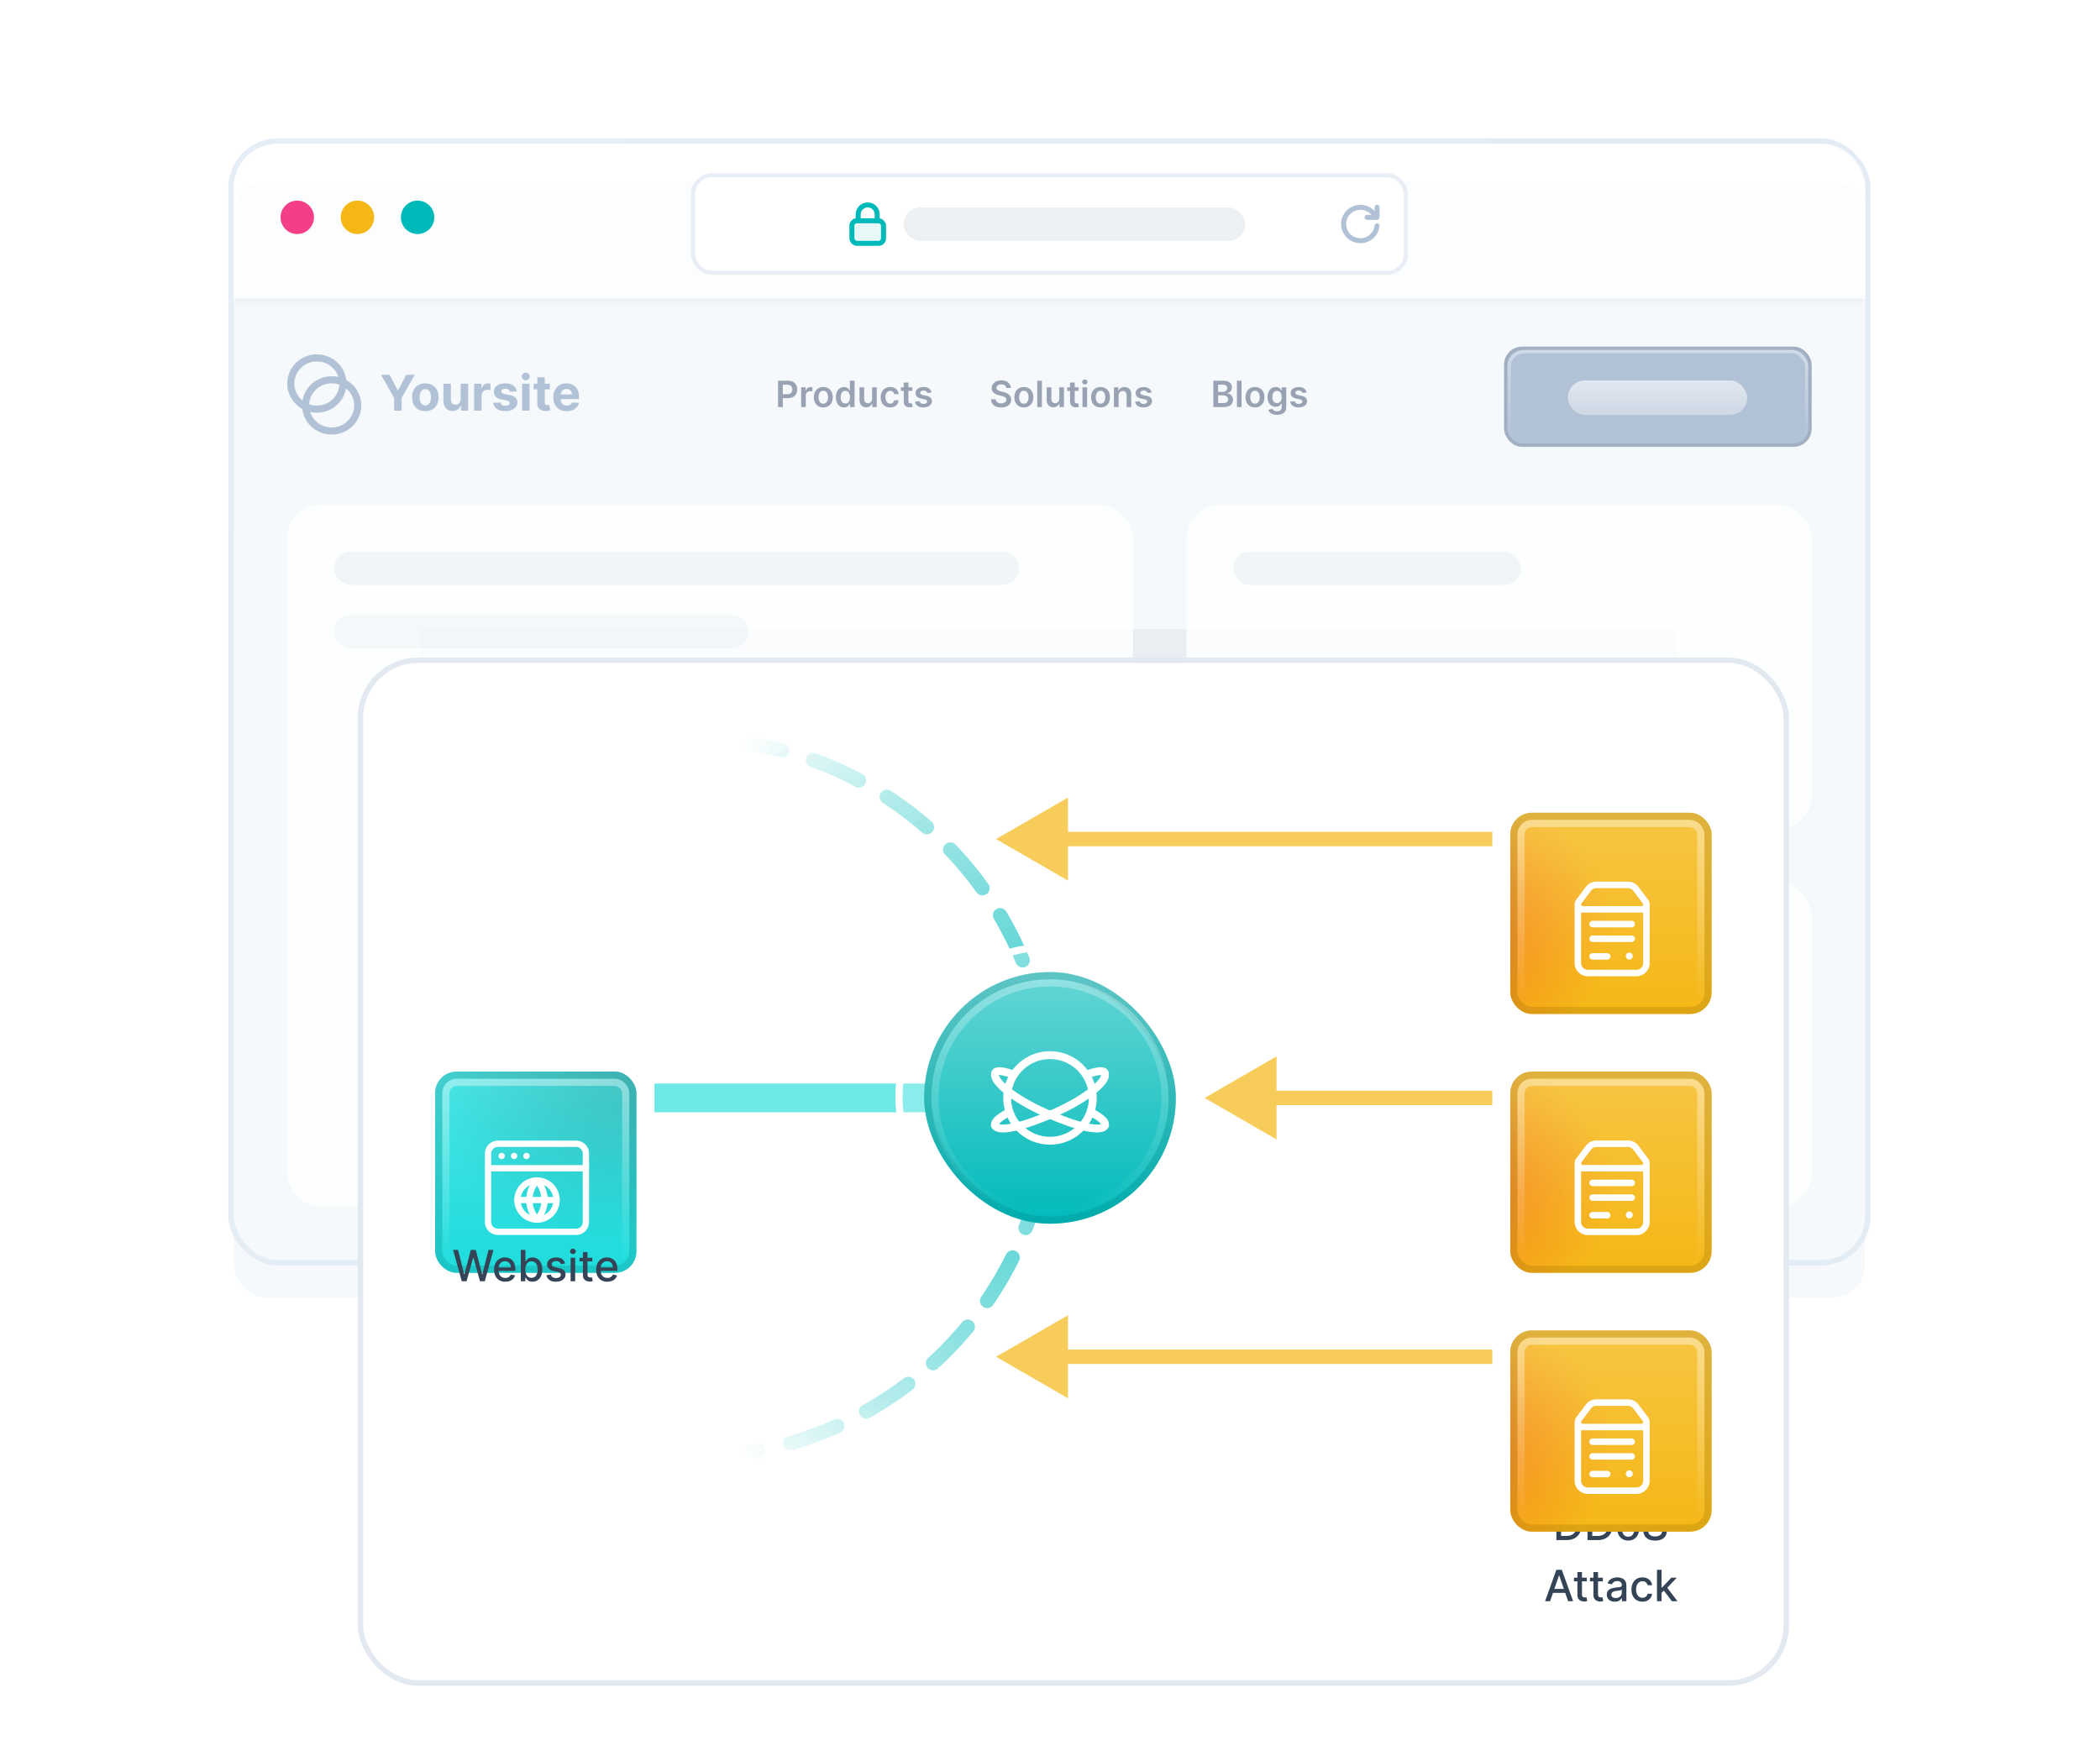 <svg width="584" height="484" viewBox="0 0 584 484" fill="none" xmlns="http://www.w3.org/2000/svg">
<g clip-path="url(#clip0_2247_3012)">
<g opacity="0.14" filter="url(#filter0_f_2247_3012)">
<path d="M466 175H117.183V347.212H151.549V205.535H436.483V347.212H466V175Z" fill="#465A71"/>
</g>
<g filter="url(#filter1_bd_2247_3012)">
<rect x="65" y="40" width="453.689" height="310.516" rx="8.974" fill="#EEF4FB" fill-opacity="0.5" shape-rendering="crispEdges"/>
</g>
<path d="M95.365 106.684C95.365 110.606 92.133 113.811 88.114 113.811C84.094 113.811 80.862 110.606 80.862 106.684C80.862 102.762 84.094 99.557 88.114 99.557C92.133 99.557 95.365 102.762 95.365 106.684Z" stroke="#B2C2D6" stroke-width="1.974"/>
<path d="M99.49 112.77C99.49 116.692 96.258 119.897 92.239 119.897C88.219 119.897 84.987 116.692 84.987 112.77C84.987 108.848 88.219 105.643 92.239 105.643C96.258 105.643 99.49 108.848 99.49 112.77Z" stroke="#B2C2D6" stroke-width="1.974"/>
<path d="M105.962 104.241H108.327L110.604 108.541H110.702L112.979 104.241H115.344L111.701 110.696V114.227H109.605V110.696L105.962 104.241ZM118.273 114.373C117.516 114.373 116.861 114.212 116.308 113.89C115.759 113.565 115.334 113.113 115.035 112.535C114.736 111.953 114.587 111.278 114.587 110.511C114.587 109.737 114.736 109.061 115.035 108.483C115.334 107.901 115.759 107.449 116.308 107.127C116.861 106.802 117.516 106.64 118.273 106.64C119.03 106.64 119.684 106.802 120.233 107.127C120.786 107.449 121.212 107.901 121.511 108.483C121.81 109.061 121.959 109.737 121.959 110.511C121.959 111.278 121.81 111.953 121.511 112.535C121.212 113.113 120.786 113.565 120.233 113.89C119.684 114.212 119.03 114.373 118.273 114.373ZM118.283 112.764C118.627 112.764 118.915 112.666 119.146 112.471C119.377 112.273 119.551 112.003 119.668 111.662C119.788 111.32 119.848 110.932 119.848 110.496C119.848 110.061 119.788 109.672 119.668 109.331C119.551 108.99 119.377 108.72 119.146 108.522C118.915 108.323 118.627 108.224 118.283 108.224C117.935 108.224 117.642 108.323 117.405 108.522C117.171 108.72 116.994 108.99 116.874 109.331C116.757 109.672 116.698 110.061 116.698 110.496C116.698 110.932 116.757 111.32 116.874 111.662C116.994 112.003 117.171 112.273 117.405 112.471C117.642 112.666 117.935 112.764 118.283 112.764ZM128.113 111.038V106.737H130.19V114.227H128.196V112.866H128.118C127.949 113.305 127.667 113.658 127.274 113.924C126.884 114.191 126.408 114.324 125.845 114.324C125.345 114.324 124.904 114.21 124.524 113.983C124.144 113.755 123.846 113.432 123.632 113.012C123.42 112.593 123.313 112.091 123.31 111.506V106.737H125.387V111.135C125.39 111.577 125.509 111.927 125.743 112.184C125.977 112.44 126.291 112.569 126.684 112.569C126.934 112.569 127.168 112.512 127.386 112.398C127.604 112.281 127.78 112.109 127.913 111.881C128.049 111.654 128.116 111.372 128.113 111.038ZM131.851 114.227V106.737H133.865V108.044H133.943C134.08 107.579 134.309 107.228 134.631 106.991C134.953 106.75 135.323 106.63 135.743 106.63C135.847 106.63 135.959 106.636 136.079 106.649C136.199 106.662 136.305 106.68 136.396 106.703V108.546C136.298 108.517 136.163 108.491 135.991 108.468C135.819 108.445 135.661 108.434 135.518 108.434C135.213 108.434 134.94 108.501 134.699 108.634C134.462 108.764 134.273 108.946 134.133 109.18C133.997 109.414 133.929 109.684 133.929 109.989V114.227H131.851ZM143.701 108.873L141.8 108.99C141.767 108.827 141.697 108.681 141.59 108.551C141.483 108.418 141.341 108.312 141.166 108.234C140.994 108.153 140.787 108.112 140.547 108.112C140.225 108.112 139.953 108.18 139.732 108.317C139.511 108.45 139.401 108.629 139.401 108.853C139.401 109.032 139.472 109.183 139.615 109.307C139.758 109.43 140.004 109.529 140.352 109.604L141.707 109.877C142.435 110.027 142.978 110.267 143.336 110.599C143.693 110.93 143.872 111.366 143.872 111.906C143.872 112.396 143.727 112.827 143.438 113.198C143.152 113.568 142.759 113.858 142.258 114.066C141.761 114.27 141.187 114.373 140.537 114.373C139.545 114.373 138.755 114.166 138.167 113.754C137.582 113.338 137.239 112.772 137.138 112.057L139.181 111.949C139.243 112.252 139.393 112.483 139.63 112.642C139.867 112.798 140.171 112.876 140.542 112.876C140.906 112.876 141.198 112.806 141.419 112.666C141.644 112.523 141.757 112.34 141.761 112.115C141.757 111.927 141.678 111.772 141.522 111.652C141.366 111.529 141.125 111.434 140.8 111.369L139.503 111.111C138.772 110.965 138.227 110.711 137.87 110.35C137.515 109.989 137.338 109.529 137.338 108.97C137.338 108.489 137.468 108.075 137.728 107.727C137.992 107.379 138.361 107.111 138.835 106.922C139.313 106.734 139.872 106.64 140.512 106.64C141.458 106.64 142.203 106.839 142.746 107.239C143.292 107.639 143.61 108.184 143.701 108.873ZM145.18 114.227V106.737H147.257V114.227H145.18ZM146.223 105.772C145.915 105.772 145.65 105.669 145.429 105.464C145.211 105.256 145.102 105.008 145.102 104.718C145.102 104.432 145.211 104.187 145.429 103.982C145.65 103.774 145.915 103.67 146.223 103.67C146.532 103.67 146.796 103.774 147.013 103.982C147.234 104.187 147.345 104.432 147.345 104.718C147.345 105.008 147.234 105.256 147.013 105.464C146.796 105.669 146.532 105.772 146.223 105.772ZM152.905 106.737V108.297H148.395V106.737H152.905ZM149.418 104.943H151.496V111.925C151.496 112.117 151.525 112.266 151.583 112.374C151.642 112.478 151.723 112.551 151.827 112.593C151.934 112.635 152.058 112.656 152.198 112.656C152.295 112.656 152.393 112.648 152.49 112.632C152.588 112.613 152.663 112.598 152.715 112.588L153.041 114.134C152.937 114.166 152.791 114.204 152.602 114.246C152.414 114.292 152.185 114.319 151.915 114.329C151.414 114.348 150.976 114.282 150.598 114.129C150.225 113.976 149.934 113.739 149.726 113.417C149.518 113.095 149.415 112.689 149.418 112.198V104.943ZM157.591 114.373C156.82 114.373 156.157 114.217 155.601 113.905C155.049 113.589 154.623 113.144 154.324 112.569C154.025 111.99 153.875 111.306 153.875 110.516C153.875 109.746 154.025 109.069 154.324 108.488C154.623 107.906 155.044 107.452 155.587 107.127C156.133 106.802 156.773 106.64 157.508 106.64C158.002 106.64 158.462 106.719 158.888 106.878C159.317 107.034 159.691 107.27 160.009 107.585C160.331 107.901 160.581 108.297 160.76 108.775C160.939 109.25 161.028 109.806 161.028 110.443V111.013H154.704V109.726H159.073C159.073 109.427 159.008 109.162 158.878 108.931C158.748 108.7 158.567 108.52 158.337 108.39C158.109 108.257 157.844 108.19 157.542 108.19C157.227 108.19 156.947 108.263 156.703 108.409C156.463 108.553 156.274 108.746 156.138 108.99C156.001 109.23 155.931 109.498 155.928 109.794V111.018C155.928 111.389 155.996 111.709 156.133 111.979C156.272 112.249 156.469 112.457 156.723 112.603C156.976 112.749 157.277 112.822 157.625 112.822C157.856 112.822 158.067 112.79 158.259 112.725C158.45 112.66 158.615 112.562 158.751 112.432C158.888 112.302 158.992 112.143 159.063 111.954L160.984 112.081C160.887 112.543 160.687 112.946 160.385 113.29C160.086 113.632 159.699 113.898 159.224 114.09C158.753 114.279 158.208 114.373 157.591 114.373Z" fill="#B2C2D6"/>
<path d="M216.373 113.227V105.905H219.119C219.681 105.905 220.153 106.01 220.534 106.219C220.918 106.429 221.208 106.718 221.403 107.085C221.601 107.449 221.7 107.864 221.7 108.329C221.7 108.798 221.601 109.215 221.403 109.58C221.205 109.945 220.913 110.232 220.527 110.442C220.141 110.649 219.666 110.753 219.101 110.753H217.281V109.662H218.922C219.251 109.662 219.52 109.605 219.73 109.491C219.94 109.376 220.095 109.219 220.195 109.019C220.297 108.819 220.348 108.589 220.348 108.329C220.348 108.069 220.297 107.84 220.195 107.642C220.095 107.444 219.939 107.291 219.726 107.181C219.517 107.069 219.246 107.013 218.915 107.013H217.699V113.227H216.373ZM222.795 113.227V107.735H224.05V108.65H224.107C224.207 108.333 224.378 108.089 224.622 107.918C224.867 107.744 225.147 107.657 225.462 107.657C225.533 107.657 225.613 107.66 225.701 107.667C225.792 107.672 225.867 107.68 225.926 107.692V108.883C225.872 108.864 225.785 108.847 225.666 108.833C225.549 108.816 225.436 108.808 225.326 108.808C225.09 108.808 224.878 108.859 224.69 108.962C224.504 109.062 224.357 109.201 224.25 109.38C224.143 109.559 224.089 109.765 224.089 109.998V113.227H222.795ZM228.955 113.334C228.419 113.334 227.954 113.216 227.561 112.98C227.168 112.744 226.863 112.414 226.646 111.99C226.431 111.565 226.324 111.07 226.324 110.502C226.324 109.935 226.431 109.438 226.646 109.012C226.863 108.585 227.168 108.254 227.561 108.018C227.954 107.782 228.419 107.664 228.955 107.664C229.492 107.664 229.956 107.782 230.35 108.018C230.743 108.254 231.047 108.585 231.261 109.012C231.478 109.438 231.587 109.935 231.587 110.502C231.587 111.07 231.478 111.565 231.261 111.99C231.047 112.414 230.743 112.744 230.35 112.98C229.956 113.216 229.492 113.334 228.955 113.334ZM228.963 112.297C229.253 112.297 229.497 112.217 229.692 112.058C229.887 111.895 230.033 111.679 230.128 111.407C230.226 111.135 230.275 110.832 230.275 110.499C230.275 110.163 230.226 109.859 230.128 109.587C230.033 109.313 229.887 109.095 229.692 108.933C229.497 108.771 229.253 108.69 228.963 108.69C228.665 108.69 228.417 108.771 228.219 108.933C228.024 109.095 227.877 109.313 227.779 109.587C227.684 109.859 227.636 110.163 227.636 110.499C227.636 110.832 227.684 111.135 227.779 111.407C227.877 111.679 228.024 111.895 228.219 112.058C228.417 112.217 228.665 112.297 228.963 112.297ZM234.723 113.323C234.292 113.323 233.905 113.212 233.565 112.991C233.224 112.769 232.954 112.447 232.757 112.025C232.559 111.603 232.46 111.091 232.46 110.488C232.46 109.878 232.56 109.363 232.76 108.944C232.963 108.522 233.236 108.204 233.579 107.989C233.922 107.772 234.305 107.664 234.727 107.664C235.048 107.664 235.313 107.719 235.52 107.828C235.728 107.935 235.892 108.065 236.014 108.218C236.135 108.368 236.229 108.51 236.296 108.643H236.35V105.905H237.647V113.227H236.375V112.361H236.296C236.229 112.495 236.133 112.637 236.006 112.787C235.88 112.935 235.713 113.061 235.506 113.166C235.299 113.271 235.038 113.323 234.723 113.323ZM235.084 112.261C235.358 112.261 235.592 112.187 235.785 112.04C235.978 111.889 236.124 111.681 236.224 111.414C236.325 111.147 236.375 110.836 236.375 110.481C236.375 110.126 236.325 109.817 236.224 109.555C236.127 109.293 235.981 109.089 235.788 108.944C235.598 108.798 235.363 108.726 235.084 108.726C234.796 108.726 234.555 108.801 234.362 108.951C234.169 109.101 234.023 109.308 233.926 109.573C233.828 109.837 233.779 110.14 233.779 110.481C233.779 110.824 233.828 111.13 233.926 111.4C234.026 111.667 234.172 111.878 234.365 112.032C234.561 112.185 234.8 112.261 235.084 112.261ZM242.526 110.917V107.735H243.821V113.227H242.566V112.251H242.509C242.385 112.558 242.181 112.809 241.897 113.005C241.616 113.2 241.269 113.298 240.857 113.298C240.497 113.298 240.179 113.218 239.902 113.059C239.628 112.896 239.414 112.662 239.259 112.354C239.104 112.044 239.026 111.67 239.026 111.232V107.735H240.321V111.031C240.321 111.379 240.416 111.656 240.607 111.861C240.797 112.066 241.048 112.168 241.357 112.168C241.548 112.168 241.733 112.122 241.912 112.029C242.09 111.936 242.237 111.798 242.351 111.614C242.468 111.428 242.526 111.196 242.526 110.917ZM247.547 113.334C246.999 113.334 246.528 113.213 246.135 112.973C245.744 112.732 245.442 112.4 245.23 111.975C245.02 111.549 244.915 111.058 244.915 110.502C244.915 109.945 245.023 109.452 245.237 109.026C245.452 108.597 245.754 108.263 246.145 108.025C246.539 107.784 247.003 107.664 247.54 107.664C247.985 107.664 248.38 107.746 248.723 107.91C249.069 108.073 249.344 108.303 249.549 108.6C249.754 108.896 249.871 109.242 249.899 109.637H248.662C248.612 109.373 248.493 109.152 248.305 108.976C248.119 108.797 247.87 108.708 247.557 108.708C247.293 108.708 247.061 108.779 246.86 108.922C246.66 109.063 246.504 109.265 246.392 109.53C246.282 109.794 246.228 110.111 246.228 110.481C246.228 110.855 246.282 111.177 246.392 111.446C246.502 111.713 246.655 111.919 246.853 112.065C247.053 112.208 247.288 112.279 247.557 112.279C247.748 112.279 247.919 112.243 248.069 112.172C248.221 112.098 248.349 111.992 248.451 111.854C248.554 111.715 248.624 111.547 248.662 111.35H249.899C249.868 111.738 249.754 112.083 249.556 112.383C249.358 112.681 249.089 112.914 248.748 113.084C248.407 113.25 248.007 113.334 247.547 113.334ZM253.704 107.735V108.736H250.547V107.735H253.704ZM251.326 106.42H252.621V111.575C252.621 111.749 252.647 111.882 252.699 111.975C252.754 112.066 252.826 112.128 252.914 112.161C253.002 112.195 253.1 112.211 253.207 112.211C253.288 112.211 253.362 112.205 253.429 112.193C253.498 112.181 253.55 112.171 253.586 112.161L253.804 113.173C253.735 113.197 253.636 113.223 253.507 113.252C253.381 113.28 253.226 113.297 253.042 113.302C252.718 113.311 252.426 113.262 252.167 113.155C251.907 113.045 251.701 112.876 251.548 112.647C251.398 112.419 251.324 112.133 251.326 111.789V106.42ZM259.048 109.187L257.868 109.315C257.835 109.196 257.776 109.084 257.693 108.979C257.612 108.875 257.502 108.79 257.364 108.726C257.226 108.661 257.056 108.629 256.856 108.629C256.587 108.629 256.36 108.687 256.177 108.804C255.996 108.921 255.906 109.072 255.909 109.258C255.906 109.418 255.965 109.548 256.084 109.648C256.206 109.748 256.406 109.83 256.685 109.895L257.621 110.095C258.141 110.207 258.527 110.384 258.78 110.627C259.035 110.871 259.163 111.189 259.166 111.582C259.163 111.928 259.062 112.233 258.862 112.497C258.664 112.759 258.389 112.964 258.036 113.112C257.683 113.26 257.278 113.334 256.82 113.334C256.148 113.334 255.607 113.193 255.197 112.912C254.787 112.628 254.543 112.234 254.464 111.729L255.726 111.607C255.784 111.855 255.905 112.042 256.091 112.168C256.277 112.295 256.519 112.358 256.817 112.358C257.124 112.358 257.371 112.295 257.557 112.168C257.745 112.042 257.839 111.886 257.839 111.7C257.839 111.543 257.779 111.413 257.657 111.31C257.538 111.208 257.352 111.129 257.099 111.074L256.163 110.878C255.636 110.768 255.246 110.583 254.994 110.324C254.741 110.061 254.616 109.73 254.618 109.33C254.616 108.991 254.708 108.698 254.893 108.45C255.082 108.2 255.343 108.007 255.676 107.871C256.012 107.733 256.4 107.664 256.838 107.664C257.482 107.664 257.988 107.801 258.358 108.075C258.73 108.349 258.96 108.72 259.048 109.187Z" fill="#98A2B3"/>
<path d="M279.831 107.918C279.797 107.605 279.657 107.362 279.409 107.188C279.163 107.014 278.844 106.927 278.451 106.927C278.174 106.927 277.937 106.969 277.739 107.052C277.541 107.136 277.39 107.249 277.285 107.392C277.18 107.535 277.127 107.698 277.124 107.882C277.124 108.034 277.159 108.167 277.228 108.279C277.3 108.391 277.396 108.486 277.518 108.565C277.639 108.641 277.774 108.705 277.922 108.758C278.069 108.81 278.218 108.854 278.368 108.89L279.055 109.062C279.331 109.126 279.597 109.213 279.852 109.323C280.11 109.432 280.34 109.57 280.542 109.737C280.747 109.904 280.909 110.106 281.028 110.341C281.147 110.577 281.207 110.854 281.207 111.171C281.207 111.6 281.097 111.978 280.878 112.304C280.659 112.628 280.342 112.882 279.927 113.066C279.515 113.247 279.016 113.337 278.429 113.337C277.86 113.337 277.365 113.249 276.946 113.073C276.528 112.896 276.202 112.639 275.966 112.301C275.732 111.962 275.606 111.55 275.587 111.064H276.892C276.911 111.319 276.99 111.531 277.128 111.7C277.266 111.869 277.446 111.996 277.668 112.079C277.892 112.162 278.142 112.204 278.419 112.204C278.707 112.204 278.96 112.161 279.176 112.075C279.396 111.987 279.567 111.866 279.691 111.711C279.815 111.553 279.878 111.37 279.881 111.16C279.878 110.97 279.822 110.812 279.713 110.688C279.603 110.562 279.449 110.457 279.251 110.374C279.056 110.288 278.827 110.212 278.565 110.145L277.732 109.93C277.129 109.775 276.652 109.541 276.302 109.226C275.954 108.909 275.78 108.488 275.78 107.964C275.78 107.533 275.897 107.155 276.13 106.831C276.366 106.507 276.687 106.255 277.092 106.076C277.497 105.895 277.956 105.805 278.469 105.805C278.988 105.805 279.443 105.895 279.834 106.076C280.227 106.255 280.536 106.504 280.76 106.824C280.984 107.141 281.1 107.505 281.107 107.918H279.831ZM284.728 113.334C284.191 113.334 283.727 113.216 283.333 112.98C282.94 112.744 282.635 112.414 282.418 111.99C282.204 111.565 282.096 111.07 282.096 110.502C282.096 109.935 282.204 109.438 282.418 109.012C282.635 108.585 282.94 108.254 283.333 108.018C283.727 107.782 284.191 107.664 284.728 107.664C285.264 107.664 285.729 107.782 286.122 108.018C286.515 108.254 286.819 108.585 287.034 109.012C287.25 109.438 287.359 109.935 287.359 110.502C287.359 111.07 287.25 111.565 287.034 111.99C286.819 112.414 286.515 112.744 286.122 112.98C285.729 113.216 285.264 113.334 284.728 113.334ZM284.735 112.297C285.026 112.297 285.269 112.217 285.464 112.058C285.66 111.895 285.805 111.679 285.9 111.407C285.998 111.135 286.047 110.832 286.047 110.499C286.047 110.163 285.998 109.859 285.9 109.587C285.805 109.313 285.66 109.095 285.464 108.933C285.269 108.771 285.026 108.69 284.735 108.69C284.437 108.69 284.189 108.771 283.991 108.933C283.796 109.095 283.649 109.313 283.551 109.587C283.456 109.859 283.408 110.163 283.408 110.499C283.408 110.832 283.456 111.135 283.551 111.407C283.649 111.679 283.796 111.895 283.991 112.058C284.189 112.217 284.437 112.297 284.735 112.297ZM289.751 105.905V113.227H288.457V105.905H289.751ZM294.582 110.917V107.735H295.876V113.227H294.622V112.251H294.564C294.44 112.558 294.237 112.809 293.953 113.005C293.672 113.2 293.325 113.298 292.913 113.298C292.553 113.298 292.235 113.218 291.958 113.059C291.684 112.896 291.47 112.662 291.315 112.354C291.16 112.044 291.082 111.67 291.082 111.232V107.735H292.376V111.031C292.376 111.379 292.472 111.656 292.662 111.861C292.853 112.066 293.103 112.168 293.413 112.168C293.604 112.168 293.789 112.122 293.967 112.029C294.146 111.936 294.293 111.798 294.407 111.614C294.524 111.428 294.582 111.196 294.582 110.917ZM299.949 107.735V108.736H296.793V107.735H299.949ZM297.572 106.42H298.866V111.575C298.866 111.749 298.892 111.882 298.945 111.975C299 112.066 299.071 112.128 299.159 112.161C299.247 112.195 299.345 112.211 299.452 112.211C299.533 112.211 299.607 112.205 299.674 112.193C299.743 112.181 299.796 112.171 299.831 112.161L300.049 113.173C299.98 113.197 299.881 113.223 299.753 113.252C299.626 113.28 299.471 113.297 299.288 113.302C298.964 113.311 298.672 113.262 298.412 113.155C298.152 113.045 297.946 112.876 297.794 112.647C297.643 112.419 297.57 112.133 297.572 111.789V106.42ZM301.032 113.227V107.735H302.326V113.227H301.032ZM301.682 106.956C301.477 106.956 301.301 106.888 301.153 106.752C301.005 106.614 300.932 106.448 300.932 106.255C300.932 106.06 301.005 105.894 301.153 105.758C301.301 105.62 301.477 105.551 301.682 105.551C301.89 105.551 302.066 105.62 302.211 105.758C302.359 105.894 302.433 106.06 302.433 106.255C302.433 106.448 302.359 106.614 302.211 106.752C302.066 106.888 301.89 106.956 301.682 106.956ZM306.052 113.334C305.516 113.334 305.051 113.216 304.658 112.98C304.264 112.744 303.959 112.414 303.743 111.99C303.528 111.565 303.421 111.07 303.421 110.502C303.421 109.935 303.528 109.438 303.743 109.012C303.959 108.585 304.264 108.254 304.658 108.018C305.051 107.782 305.516 107.664 306.052 107.664C306.588 107.664 307.053 107.782 307.446 108.018C307.84 108.254 308.143 108.585 308.358 109.012C308.575 109.438 308.683 109.935 308.683 110.502C308.683 111.07 308.575 111.565 308.358 111.99C308.143 112.414 307.84 112.744 307.446 112.98C307.053 113.216 306.588 113.334 306.052 113.334ZM306.059 112.297C306.35 112.297 306.593 112.217 306.788 112.058C306.984 111.895 307.129 111.679 307.225 111.407C307.322 111.135 307.371 110.832 307.371 110.499C307.371 110.163 307.322 109.859 307.225 109.587C307.129 109.313 306.984 109.095 306.788 108.933C306.593 108.771 306.35 108.69 306.059 108.69C305.761 108.69 305.513 108.771 305.316 108.933C305.12 109.095 304.974 109.313 304.876 109.587C304.78 109.859 304.733 110.163 304.733 110.499C304.733 110.832 304.78 111.135 304.876 111.407C304.974 111.679 305.12 111.895 305.316 112.058C305.513 112.217 305.761 112.297 306.059 112.297ZM311.076 110.009V113.227H309.782V107.735H311.019V108.668H311.083C311.209 108.361 311.411 108.117 311.687 107.935C311.966 107.754 312.31 107.664 312.72 107.664C313.099 107.664 313.429 107.745 313.711 107.907C313.994 108.069 314.214 108.304 314.369 108.611C314.526 108.919 314.603 109.292 314.601 109.73V113.227H313.307V109.93C313.307 109.563 313.211 109.276 313.021 109.069C312.832 108.861 312.571 108.758 312.238 108.758C312.011 108.758 311.81 108.808 311.634 108.908C311.46 109.006 311.323 109.147 311.222 109.333C311.125 109.519 311.076 109.744 311.076 110.009ZM320.257 109.187L319.077 109.315C319.044 109.196 318.985 109.084 318.902 108.979C318.821 108.875 318.711 108.79 318.573 108.726C318.435 108.661 318.265 108.629 318.065 108.629C317.796 108.629 317.569 108.687 317.386 108.804C317.205 108.921 317.115 109.072 317.118 109.258C317.115 109.418 317.174 109.548 317.293 109.648C317.414 109.748 317.615 109.83 317.894 109.895L318.83 110.095C319.35 110.207 319.736 110.384 319.989 110.627C320.244 110.871 320.372 111.189 320.375 111.582C320.372 111.928 320.271 112.233 320.071 112.497C319.873 112.759 319.598 112.964 319.245 113.112C318.892 113.26 318.487 113.334 318.029 113.334C317.357 113.334 316.816 113.193 316.406 112.912C315.996 112.628 315.752 112.234 315.673 111.729L316.935 111.607C316.993 111.855 317.114 112.042 317.3 112.168C317.486 112.295 317.728 112.358 318.026 112.358C318.333 112.358 318.58 112.295 318.766 112.168C318.954 112.042 319.048 111.886 319.048 111.7C319.048 111.543 318.987 111.413 318.866 111.31C318.747 111.208 318.561 111.129 318.308 111.074L317.372 110.878C316.845 110.768 316.455 110.583 316.203 110.324C315.95 110.061 315.825 109.73 315.827 109.33C315.825 108.991 315.917 108.698 316.102 108.45C316.291 108.2 316.552 108.007 316.885 107.871C317.221 107.733 317.609 107.664 318.047 107.664C318.691 107.664 319.197 107.801 319.567 108.075C319.938 108.349 320.168 108.72 320.257 109.187Z" fill="#98A2B3"/>
<path d="M337.427 113.227V105.905H340.23C340.759 105.905 341.199 105.988 341.549 106.155C341.902 106.32 342.165 106.545 342.339 106.831C342.516 107.117 342.604 107.441 342.604 107.803C342.604 108.101 342.547 108.356 342.432 108.568C342.318 108.778 342.164 108.948 341.971 109.079C341.778 109.211 341.562 109.305 341.324 109.362V109.433C341.584 109.448 341.833 109.528 342.071 109.673C342.312 109.816 342.508 110.019 342.661 110.281C342.814 110.543 342.89 110.86 342.89 111.232C342.89 111.611 342.798 111.951 342.614 112.254C342.431 112.554 342.155 112.792 341.785 112.966C341.416 113.14 340.951 113.227 340.391 113.227H337.427ZM338.753 112.118H340.18C340.661 112.118 341.008 112.027 341.22 111.843C341.435 111.657 341.542 111.419 341.542 111.128C341.542 110.911 341.488 110.716 341.381 110.542C341.274 110.365 341.121 110.227 340.923 110.127C340.726 110.024 340.49 109.973 340.216 109.973H338.753V112.118ZM338.753 109.019H340.065C340.294 109.019 340.5 108.977 340.684 108.894C340.867 108.808 341.012 108.687 341.117 108.532C341.224 108.375 341.277 108.189 341.277 107.975C341.277 107.691 341.177 107.458 340.977 107.274C340.779 107.091 340.485 106.999 340.094 106.999H338.753V109.019ZM345.281 105.905V113.227H343.986V105.905H345.281ZM349.007 113.334C348.47 113.334 348.006 113.216 347.612 112.98C347.219 112.744 346.914 112.414 346.697 111.99C346.483 111.565 346.375 111.07 346.375 110.502C346.375 109.935 346.483 109.438 346.697 109.012C346.914 108.585 347.219 108.254 347.612 108.018C348.006 107.782 348.47 107.664 349.007 107.664C349.543 107.664 350.008 107.782 350.401 108.018C350.794 108.254 351.098 108.585 351.313 109.012C351.53 109.438 351.638 109.935 351.638 110.502C351.638 111.07 351.53 111.565 351.313 111.99C351.098 112.414 350.794 112.744 350.401 112.98C350.008 113.216 349.543 113.334 349.007 113.334ZM349.014 112.297C349.305 112.297 349.548 112.217 349.743 112.058C349.939 111.895 350.084 111.679 350.179 111.407C350.277 111.135 350.326 110.832 350.326 110.499C350.326 110.163 350.277 109.859 350.179 109.587C350.084 109.313 349.939 109.095 349.743 108.933C349.548 108.771 349.305 108.69 349.014 108.69C348.716 108.69 348.468 108.771 348.27 108.933C348.075 109.095 347.928 109.313 347.831 109.587C347.735 109.859 347.688 110.163 347.688 110.499C347.688 110.832 347.735 111.135 347.831 111.407C347.928 111.679 348.075 111.895 348.27 112.058C348.468 112.217 348.716 112.297 349.014 112.297ZM355.125 115.4C354.66 115.4 354.261 115.337 353.927 115.211C353.593 115.087 353.325 114.92 353.123 114.71C352.92 114.5 352.779 114.268 352.701 114.013L353.866 113.731C353.919 113.838 353.995 113.944 354.095 114.049C354.195 114.156 354.33 114.244 354.499 114.313C354.671 114.385 354.886 114.421 355.146 114.421C355.513 114.421 355.817 114.331 356.058 114.153C356.298 113.976 356.419 113.685 356.419 113.28V112.24H356.354C356.288 112.373 356.19 112.51 356.061 112.651C355.935 112.792 355.767 112.91 355.557 113.005C355.35 113.1 355.089 113.148 354.774 113.148C354.352 113.148 353.97 113.049 353.627 112.851C353.286 112.651 353.014 112.353 352.811 111.957C352.611 111.559 352.511 111.061 352.511 110.463C352.511 109.86 352.611 109.351 352.811 108.936C353.014 108.519 353.287 108.204 353.63 107.989C353.973 107.772 354.356 107.664 354.778 107.664C355.1 107.664 355.364 107.719 355.571 107.828C355.781 107.935 355.948 108.065 356.072 108.218C356.196 108.368 356.29 108.51 356.354 108.643H356.426V107.735H357.702V113.316C357.702 113.785 357.59 114.174 357.366 114.481C357.142 114.789 356.836 115.019 356.447 115.171C356.059 115.324 355.618 115.4 355.125 115.4ZM355.135 112.133C355.409 112.133 355.643 112.066 355.836 111.932C356.029 111.799 356.176 111.607 356.276 111.357C356.376 111.107 356.426 110.806 356.426 110.456C356.426 110.11 356.376 109.808 356.276 109.548C356.178 109.288 356.033 109.087 355.84 108.944C355.649 108.798 355.414 108.726 355.135 108.726C354.847 108.726 354.606 108.801 354.413 108.951C354.22 109.101 354.075 109.307 353.977 109.569C353.879 109.829 353.83 110.125 353.83 110.456C353.83 110.792 353.879 111.086 353.977 111.339C354.077 111.589 354.224 111.785 354.417 111.925C354.612 112.063 354.852 112.133 355.135 112.133ZM363.369 109.187L362.189 109.315C362.156 109.196 362.097 109.084 362.014 108.979C361.933 108.875 361.823 108.79 361.685 108.726C361.547 108.661 361.377 108.629 361.177 108.629C360.908 108.629 360.681 108.687 360.498 108.804C360.317 108.921 360.227 109.072 360.23 109.258C360.227 109.418 360.286 109.548 360.405 109.648C360.526 109.748 360.727 109.83 361.006 109.895L361.942 110.095C362.462 110.207 362.848 110.384 363.101 110.627C363.356 110.871 363.484 111.189 363.487 111.582C363.484 111.928 363.383 112.233 363.183 112.497C362.985 112.759 362.71 112.964 362.357 113.112C362.004 113.26 361.599 113.334 361.141 113.334C360.469 113.334 359.928 113.193 359.518 112.912C359.108 112.628 358.864 112.234 358.785 111.729L360.047 111.607C360.105 111.855 360.226 112.042 360.412 112.168C360.598 112.295 360.84 112.358 361.138 112.358C361.445 112.358 361.692 112.295 361.878 112.168C362.066 112.042 362.16 111.886 362.16 111.7C362.16 111.543 362.1 111.413 361.978 111.31C361.859 111.208 361.673 111.129 361.42 111.074L360.484 110.878C359.957 110.768 359.567 110.583 359.315 110.324C359.062 110.061 358.937 109.73 358.939 109.33C358.937 108.991 359.029 108.698 359.214 108.45C359.403 108.2 359.664 108.007 359.997 107.871C360.333 107.733 360.721 107.664 361.159 107.664C361.803 107.664 362.309 107.801 362.679 108.075C363.05 108.349 363.28 108.72 363.369 109.187Z" fill="#98A2B3"/>
<g filter="url(#filter2_d_2247_3012)">
<rect x="418.281" y="95.781" width="85.531" height="27.891" rx="5.034" fill="#B1C2D6"/>
<rect x="418.746" y="96.246" width="84.602" height="26.961" rx="4.569" stroke="black" stroke-opacity="0.1" stroke-width="0.93"/>
<rect opacity="0.6" x="436.016" y="105.189" width="49.858" height="9.588" rx="4.794" fill="url(#paint0_linear_2247_3012)"/>
<rect x="419.676" y="97.176" width="82.742" height="25.102" rx="4.184" stroke="url(#paint1_linear_2247_3012)" stroke-opacity="0.4" stroke-width="0.93"/>
</g>
<rect x="64.25" y="39.25" width="455.189" height="312.016" rx="13.005" stroke="url(#paint2_radial_2247_3012)" stroke-width="1.5"/>
<mask id="path-14-inside-1_2247_3012" fill="white">
<path d="M65 52.086C65 45.411 70.411 40 77.086 40H506.603C513.278 40 518.689 45.411 518.689 52.086V84.625H65V52.086Z"/>
</mask>
<path d="M65 52.086C65 45.411 70.411 40 77.086 40H506.603C513.278 40 518.689 45.411 518.689 52.086V84.625H65V52.086Z" fill="white" fill-opacity="0.7"/>
<path d="M65 40H518.689H65ZM518.689 86.125H65V83.125H518.689V86.125ZM65 84.625V40V84.625ZM518.689 40V84.625V40Z" fill="#ECF1F6" mask="url(#path-14-inside-1_2247_3012)"/>
<circle cx="82.664" cy="60.453" r="4.648" fill="#F43E88"/>
<circle cx="99.398" cy="60.453" r="4.648" fill="#F5B715"/>
<circle cx="116.133" cy="60.453" r="4.648" fill="#00BABA"/>
<rect x="192.739" y="48.739" width="198.21" height="27.147" rx="5.206" fill="white" stroke="#E9EDF5" stroke-width="1.116"/>
<path d="M382.953 62.836C382.689 65.159 380.735 66.925 378.39 66.96C376.045 66.996 374.038 65.289 373.704 62.975C373.37 60.661 374.813 58.459 377.073 57.834C379.333 57.209 381.707 58.354 382.617 60.509" stroke="#B2C2D6" stroke-width="1.395" stroke-linecap="round" stroke-linejoin="round"/>
<path d="M382.953 57.664V60.453H380.164" stroke="#B2C2D6" stroke-width="1.395" stroke-linecap="round" stroke-linejoin="round"/>
<rect x="236.906" y="61.402" width="8.805" height="6.289" rx="1.395" fill="#E6F8F8" stroke="#00BABA" stroke-width="1.395" stroke-linecap="round" stroke-linejoin="round"/>
<path d="M238.664 61.402V59.641C238.664 58.183 239.847 57 241.305 57V57C242.764 57 243.947 58.183 243.947 59.641V59.641V61.402" stroke="#00BABA" stroke-width="1.395" stroke-linecap="round" stroke-linejoin="round"/>
<rect opacity="0.12" x="251.289" y="57.697" width="95" height="9.297" rx="4.648" fill="#647E9A"/>
<g opacity="0.8">
<rect x="329.961" y="140.406" width="173.852" height="90.18" rx="9.297" fill="white"/>
<rect opacity="0.3" x="342.977" y="153.422" width="79.953" height="9.297" rx="4.648" fill="#D1DBE8"/>
</g>
<g opacity="0.8">
<rect x="329.961" y="245.461" width="173.852" height="90.18" rx="9.297" fill="white"/>
<rect opacity="0.2" x="342.977" y="258.477" width="79.953" height="9.297" rx="4.648" fill="#D1DBE8"/>
</g>
<g opacity="0.8">
<rect x="79.875" y="140.406" width="235.211" height="195.235" rx="9.297" fill="white"/>
<rect opacity="0.3" x="92.891" y="153.422" width="190.586" height="9.297" rx="4.648" fill="#D1DBE8"/>
<rect opacity="0.2" x="92.891" y="171.086" width="115.282" height="9.297" rx="4.648" fill="#D1DBE8"/>
</g>
<g filter="url(#filter3_bd_2247_3012)">
<g clip-path="url(#clip1_2247_3012)">
<rect x="101" y="171" width="395" height="283" rx="15.332" fill="white"/>
<g filter="url(#filter4_dd_2247_3012)">
<rect x="420" y="264" width="56" height="56" rx="6" fill="url(#paint3_radial_2247_3012)"/>
<rect x="420" y="264" width="56" height="56" rx="6" fill="url(#paint4_linear_2247_3012)" fill-opacity="0.2"/>
<rect x="421" y="265" width="54" height="54" rx="5" stroke="black" stroke-opacity="0.1" stroke-width="2"/>
<rect opacity="0.4" x="423" y="267" width="50" height="50" rx="3" stroke="url(#paint5_linear_2247_3012)" stroke-width="2"/>
<g filter="url(#filter5_d_2247_3012)">
<path d="M441.983 290.972C441.983 290.475 442.386 290.072 442.883 290.072H453.778C454.275 290.072 454.678 290.475 454.678 290.972C454.678 291.469 454.275 291.872 453.778 291.872H442.883C442.386 291.872 441.983 291.469 441.983 290.972Z" fill="white"/>
<path d="M441.983 295.058C441.983 294.561 442.386 294.158 442.883 294.158H453.778C454.275 294.158 454.678 294.561 454.678 295.058C454.678 295.555 454.275 295.958 453.778 295.958H442.883C442.386 295.958 441.983 295.555 441.983 295.058Z" fill="white"/>
<path d="M442.883 299.06C442.386 299.06 441.983 299.463 441.983 299.96C441.983 300.457 442.386 300.86 442.883 300.86H446.969C447.466 300.86 447.869 300.457 447.869 299.96C447.869 299.463 447.466 299.06 446.969 299.06H442.883Z" fill="white"/>
<path d="M453.097 298.924C453.632 298.924 454.065 299.358 454.065 299.892C454.065 299.92 454.064 299.948 454.062 299.975C454.019 300.471 453.604 300.86 453.097 300.86C452.562 300.86 452.129 300.427 452.129 299.892C452.129 299.358 452.563 298.924 453.097 298.924Z" fill="white"/>
<path fill-rule="evenodd" clip-rule="evenodd" d="M443.919 279.178C442.781 279.178 441.709 279.712 441.024 280.622L438.356 284.164C438.075 284.538 437.922 284.981 437.903 285.43C437.9 285.461 437.898 285.493 437.898 285.525V301.833C437.898 303.853 439.536 305.49 441.556 305.49H455.107C457.127 305.49 458.764 303.853 458.764 301.833V285.525C458.764 285.498 458.763 285.472 458.76 285.446C458.745 284.992 458.592 284.544 458.308 284.166L455.646 280.624C454.962 279.714 453.889 279.178 452.75 279.178H443.919ZM456.964 287.739C456.813 287.77 456.658 287.787 456.5 287.787H440.163C440.005 287.787 439.849 287.77 439.698 287.739V301.833C439.698 302.859 440.53 303.69 441.556 303.69H455.107C456.132 303.69 456.964 302.859 456.964 301.833V287.739ZM439.794 285.247L442.462 281.704C442.807 281.247 443.346 280.978 443.919 280.978H452.75C453.323 280.978 453.863 281.247 454.207 281.706L456.869 285.248C456.974 285.387 456.991 285.575 456.913 285.731C456.835 285.888 456.675 285.987 456.5 285.987H440.163C439.988 285.987 439.828 285.888 439.75 285.731C439.672 285.574 439.689 285.387 439.794 285.247Z" fill="white"/>
</g>
</g>
<g filter="url(#filter6_f_2247_3012)">
<rect x="-84" y="262" width="410" height="54" fill="white"/>
</g>
<path d="M435.647 415H432.822V406.273H435.737C436.592 406.273 437.326 406.447 437.94 406.797C438.554 407.143 439.024 407.642 439.35 408.293C439.68 408.94 439.845 409.717 439.845 410.624C439.845 411.533 439.679 412.314 439.346 412.967C439.017 413.621 438.539 414.124 437.914 414.476C437.289 414.825 436.534 415 435.647 415ZM434.139 413.849H435.575C436.24 413.849 436.792 413.724 437.233 413.474C437.673 413.222 438.002 412.857 438.221 412.379C438.44 411.899 438.549 411.314 438.549 410.624C438.549 409.939 438.44 409.358 438.221 408.881C438.005 408.403 437.683 408.041 437.254 407.794C436.825 407.547 436.292 407.423 435.656 407.423H434.139V413.849ZM444.308 415H441.482V406.273H444.397C445.252 406.273 445.987 406.447 446.6 406.797C447.214 407.143 447.684 407.642 448.011 408.293C448.34 408.94 448.505 409.717 448.505 410.624C448.505 411.533 448.339 412.314 448.006 412.967C447.677 413.621 447.2 414.124 446.575 414.476C445.95 414.825 445.194 415 444.308 415ZM442.799 413.849H444.235C444.9 413.849 445.452 413.724 445.893 413.474C446.333 413.222 446.663 412.857 446.881 412.379C447.1 411.899 447.21 411.314 447.21 410.624C447.21 409.939 447.1 409.358 446.881 408.881C446.665 408.403 446.343 408.041 445.914 407.794C445.485 407.547 444.952 407.423 444.316 407.423H442.799V413.849ZM452.797 415.132C452.184 415.132 451.648 414.991 451.191 414.71C450.733 414.429 450.378 414.036 450.125 413.53C449.873 413.024 449.746 412.433 449.746 411.757C449.746 411.078 449.873 410.484 450.125 409.976C450.378 409.467 450.733 409.072 451.191 408.791C451.648 408.51 452.184 408.369 452.797 408.369C453.411 408.369 453.946 408.51 454.404 408.791C454.861 409.072 455.216 409.467 455.469 409.976C455.722 410.484 455.848 411.078 455.848 411.757C455.848 412.433 455.722 413.024 455.469 413.53C455.216 414.036 454.861 414.429 454.404 414.71C453.946 414.991 453.411 415.132 452.797 415.132ZM452.801 414.062C453.199 414.062 453.529 413.957 453.79 413.747C454.051 413.537 454.245 413.257 454.37 412.908C454.498 412.558 454.561 412.173 454.561 411.753C454.561 411.335 454.498 410.952 454.37 410.602C454.245 410.25 454.051 409.967 453.79 409.754C453.529 409.541 453.199 409.435 452.801 409.435C452.401 409.435 452.069 409.541 451.804 409.754C451.543 409.967 451.348 410.25 451.221 410.602C451.096 410.952 451.033 411.335 451.033 411.753C451.033 412.173 451.096 412.558 451.221 412.908C451.348 413.257 451.543 413.537 451.804 413.747C452.069 413.957 452.401 414.062 452.801 414.062ZM462.133 408.565C462.087 408.162 461.9 407.849 461.57 407.628C461.241 407.403 460.826 407.291 460.326 407.291C459.968 407.291 459.658 407.348 459.397 407.462C459.136 407.572 458.933 407.726 458.788 407.922C458.646 408.115 458.575 408.335 458.575 408.582C458.575 408.79 458.623 408.969 458.719 409.119C458.819 409.27 458.948 409.396 459.107 409.499C459.269 409.598 459.442 409.682 459.627 409.75C459.812 409.815 459.989 409.869 460.16 409.912L461.012 410.134C461.29 410.202 461.576 410.294 461.869 410.411C462.161 410.527 462.433 410.68 462.683 410.871C462.933 411.061 463.134 411.297 463.288 411.578C463.444 411.859 463.522 412.196 463.522 412.588C463.522 413.082 463.394 413.521 463.138 413.905C462.886 414.288 462.518 414.591 462.035 414.812C461.555 415.034 460.974 415.145 460.292 415.145C459.638 415.145 459.073 415.041 458.596 414.834C458.119 414.626 457.745 414.332 457.475 413.952C457.205 413.568 457.056 413.114 457.028 412.588H458.349C458.374 412.903 458.477 413.166 458.656 413.376C458.837 413.584 459.069 413.739 459.35 413.841C459.634 413.94 459.945 413.99 460.283 413.99C460.656 413.99 460.987 413.932 461.276 413.815C461.569 413.696 461.799 413.531 461.967 413.321C462.134 413.108 462.218 412.859 462.218 412.575C462.218 412.317 462.144 412.105 461.996 411.94C461.852 411.776 461.654 411.639 461.404 411.531C461.157 411.423 460.877 411.328 460.565 411.246L459.533 410.964C458.835 410.774 458.281 410.494 457.871 410.125C457.465 409.756 457.262 409.267 457.262 408.659C457.262 408.156 457.398 407.717 457.671 407.342C457.944 406.967 458.313 406.676 458.779 406.469C459.245 406.259 459.771 406.153 460.356 406.153C460.947 406.153 461.468 406.257 461.92 406.464C462.374 406.672 462.732 406.957 462.994 407.321C463.255 407.682 463.391 408.097 463.403 408.565H462.133ZM431.075 432H429.677L432.818 423.273H434.339L437.48 432H436.082L433.615 424.858H433.547L431.075 432ZM431.309 428.582H435.843V429.69H431.309V428.582ZM441.283 425.455V426.477H437.708V425.455H441.283ZM438.667 423.886H439.941V430.078C439.941 430.325 439.978 430.511 440.051 430.636C440.125 430.759 440.221 430.842 440.337 430.888C440.456 430.93 440.586 430.952 440.725 430.952C440.827 430.952 440.917 430.945 440.993 430.93C441.07 430.916 441.13 430.905 441.172 430.896L441.402 431.949C441.328 431.977 441.223 432.006 441.087 432.034C440.951 432.065 440.78 432.082 440.576 432.085C440.24 432.091 439.928 432.031 439.638 431.906C439.348 431.781 439.114 431.588 438.935 431.327C438.756 431.065 438.667 430.737 438.667 430.342V423.886ZM445.748 425.455V426.477H442.173V425.455H445.748ZM443.131 423.886H444.406V430.078C444.406 430.325 444.442 430.511 444.516 430.636C444.59 430.759 444.685 430.842 444.802 430.888C444.921 430.93 445.05 430.952 445.19 430.952C445.292 430.952 445.381 430.945 445.458 430.93C445.535 430.916 445.594 430.905 445.637 430.896L445.867 431.949C445.793 431.977 445.688 432.006 445.552 432.034C445.415 432.065 445.245 432.082 445.04 432.085C444.705 432.091 444.393 432.031 444.103 431.906C443.813 431.781 443.579 431.588 443.4 431.327C443.221 431.065 443.131 430.737 443.131 430.342V423.886ZM449.062 432.145C448.647 432.145 448.272 432.068 447.937 431.915C447.602 431.759 447.336 431.533 447.14 431.237C446.947 430.942 446.85 430.58 446.85 430.151C446.85 429.781 446.922 429.477 447.064 429.239C447.206 429 447.397 428.811 447.639 428.672C447.88 428.533 448.15 428.428 448.449 428.357C448.747 428.286 449.051 428.232 449.36 428.195C449.752 428.149 450.071 428.112 450.315 428.084C450.559 428.053 450.737 428.003 450.848 427.935C450.958 427.866 451.014 427.756 451.014 427.602V427.572C451.014 427.2 450.909 426.912 450.699 426.707C450.491 426.503 450.181 426.401 449.77 426.401C449.341 426.401 449.002 426.496 448.755 426.686C448.511 426.874 448.342 427.082 448.248 427.312L447.051 427.04C447.193 426.642 447.4 426.321 447.673 426.077C447.949 425.83 448.265 425.651 448.623 425.54C448.981 425.426 449.358 425.369 449.752 425.369C450.014 425.369 450.291 425.401 450.583 425.463C450.879 425.523 451.154 425.634 451.41 425.795C451.669 425.957 451.88 426.189 452.045 426.49C452.21 426.788 452.292 427.176 452.292 427.653V432H451.048V431.105H450.997C450.914 431.27 450.791 431.432 450.626 431.591C450.461 431.75 450.25 431.882 449.991 431.987C449.733 432.092 449.423 432.145 449.062 432.145ZM449.339 431.122C449.691 431.122 449.993 431.053 450.243 430.913C450.495 430.774 450.687 430.592 450.818 430.368C450.951 430.141 451.018 429.898 451.018 429.639V428.795C450.973 428.841 450.885 428.884 450.754 428.923C450.626 428.96 450.48 428.993 450.315 429.021C450.15 429.047 449.99 429.071 449.833 429.094C449.677 429.114 449.547 429.131 449.441 429.145C449.194 429.176 448.968 429.229 448.764 429.303C448.562 429.376 448.4 429.483 448.278 429.622C448.159 429.759 448.099 429.94 448.099 430.168C448.099 430.483 448.216 430.722 448.449 430.884C448.681 431.043 448.978 431.122 449.339 431.122ZM456.746 432.132C456.113 432.132 455.567 431.989 455.11 431.702C454.656 431.412 454.306 431.013 454.062 430.504C453.817 429.996 453.695 429.413 453.695 428.757C453.695 428.092 453.82 427.506 454.07 426.997C454.32 426.486 454.673 426.087 455.127 425.8C455.582 425.513 456.117 425.369 456.734 425.369C457.231 425.369 457.674 425.462 458.063 425.646C458.452 425.828 458.766 426.084 459.005 426.413C459.246 426.743 459.39 427.128 459.435 427.568H458.195C458.127 427.261 457.971 426.997 457.727 426.776C457.485 426.554 457.161 426.443 456.755 426.443C456.4 426.443 456.089 426.537 455.822 426.724C455.558 426.909 455.352 427.173 455.204 427.517C455.056 427.858 454.982 428.261 454.982 428.727C454.982 429.205 455.055 429.616 455.2 429.963C455.344 430.31 455.549 430.578 455.813 430.768C456.08 430.959 456.394 431.054 456.755 431.054C456.996 431.054 457.215 431.01 457.411 430.922C457.61 430.831 457.776 430.702 457.91 430.534C458.046 430.366 458.141 430.165 458.195 429.929H459.435C459.39 430.352 459.252 430.73 459.022 431.062C458.792 431.395 458.484 431.656 458.097 431.847C457.714 432.037 457.263 432.132 456.746 432.132ZM461.97 429.78L461.961 428.224H462.183L464.791 425.455H466.316L463.342 428.608H463.142L461.97 429.78ZM460.798 432V423.273H462.072V432H460.798ZM464.931 432L462.588 428.889L463.466 427.999L466.495 432H464.931Z" fill="#344456"/>
<path d="M277 220L297 231.547L297 208.453L277 220ZM415 218L295 218L295 222L415 222L415 218Z" fill="#F5B715" fill-opacity="0.7"/>
<path d="M277 364L297 375.547L297 352.453L277 364ZM415 362L295 362L295 366L415 366V362Z" fill="#F5B715" fill-opacity="0.7"/>
<path d="M335 292L355 303.547L355 280.453L335 292ZM415 290L353 290L353 294L415 294L415 290Z" fill="#F5B715" fill-opacity="0.7"/>
<path d="M287.5 292L182 292" stroke="#31DDDD" stroke-opacity="0.7" stroke-width="8"/>
<g filter="url(#filter7_dd_2247_3012)">
<rect x="420" y="192" width="56" height="56" rx="6" fill="url(#paint6_radial_2247_3012)"/>
<rect x="420" y="192" width="56" height="56" rx="6" fill="url(#paint7_linear_2247_3012)" fill-opacity="0.2"/>
<rect x="421" y="193" width="54" height="54" rx="5" stroke="black" stroke-opacity="0.1" stroke-width="2"/>
<rect opacity="0.4" x="423" y="195" width="50" height="50" rx="3" stroke="url(#paint8_linear_2247_3012)" stroke-width="2"/>
<g filter="url(#filter8_d_2247_3012)">
<path d="M441.983 218.972C441.983 218.475 442.386 218.072 442.883 218.072H453.778C454.275 218.072 454.678 218.475 454.678 218.972C454.678 219.469 454.275 219.872 453.778 219.872H442.883C442.386 219.872 441.983 219.469 441.983 218.972Z" fill="white"/>
<path d="M441.983 223.058C441.983 222.561 442.386 222.158 442.883 222.158H453.778C454.275 222.158 454.678 222.561 454.678 223.058C454.678 223.555 454.275 223.958 453.778 223.958H442.883C442.386 223.958 441.983 223.555 441.983 223.058Z" fill="white"/>
<path d="M442.883 227.06C442.386 227.06 441.983 227.463 441.983 227.96C441.983 228.457 442.386 228.86 442.883 228.86H446.969C447.466 228.86 447.869 228.457 447.869 227.96C447.869 227.463 447.466 227.06 446.969 227.06H442.883Z" fill="white"/>
<path d="M453.097 226.924C453.632 226.924 454.065 227.358 454.065 227.892C454.065 227.92 454.064 227.948 454.062 227.975C454.019 228.471 453.604 228.86 453.097 228.86C452.562 228.86 452.129 228.427 452.129 227.892C452.129 227.358 452.563 226.924 453.097 226.924Z" fill="white"/>
<path fill-rule="evenodd" clip-rule="evenodd" d="M443.919 207.178C442.781 207.178 441.709 207.712 441.024 208.622L438.356 212.164C438.075 212.538 437.922 212.981 437.903 213.43C437.9 213.461 437.898 213.493 437.898 213.525V229.833C437.898 231.853 439.536 233.49 441.556 233.49H455.107C457.127 233.49 458.764 231.853 458.764 229.833V213.525C458.764 213.498 458.763 213.472 458.76 213.446C458.745 212.992 458.592 212.544 458.308 212.166L455.646 208.624C454.962 207.714 453.889 207.178 452.75 207.178H443.919ZM456.964 215.739C456.813 215.77 456.658 215.787 456.5 215.787H440.163C440.005 215.787 439.849 215.77 439.698 215.739V229.833C439.698 230.859 440.53 231.69 441.556 231.69H455.107C456.132 231.69 456.964 230.859 456.964 229.833V215.739ZM439.794 213.247L442.462 209.704C442.807 209.247 443.346 208.978 443.919 208.978H452.75C453.323 208.978 453.863 209.247 454.207 209.706L456.869 213.248C456.974 213.387 456.991 213.575 456.913 213.731C456.835 213.888 456.675 213.987 456.5 213.987H440.163C439.988 213.987 439.828 213.888 439.75 213.731C439.672 213.574 439.689 213.387 439.794 213.247Z" fill="white"/>
</g>
</g>
<g filter="url(#filter9_dd_2247_3012)">
<rect x="420" y="336" width="56" height="56" rx="6" fill="url(#paint9_radial_2247_3012)"/>
<rect x="420" y="336" width="56" height="56" rx="6" fill="url(#paint10_linear_2247_3012)" fill-opacity="0.2"/>
<rect x="421" y="337" width="54" height="54" rx="5" stroke="black" stroke-opacity="0.1" stroke-width="2"/>
<rect opacity="0.4" x="423" y="339" width="50" height="50" rx="3" stroke="url(#paint11_linear_2247_3012)" stroke-width="2"/>
<g filter="url(#filter10_d_2247_3012)">
<path d="M441.983 362.972C441.983 362.475 442.386 362.072 442.883 362.072H453.778C454.275 362.072 454.678 362.475 454.678 362.972C454.678 363.469 454.275 363.872 453.778 363.872H442.883C442.386 363.872 441.983 363.469 441.983 362.972Z" fill="white"/>
<path d="M441.983 367.058C441.983 366.561 442.386 366.158 442.883 366.158H453.778C454.275 366.158 454.678 366.561 454.678 367.058C454.678 367.555 454.275 367.958 453.778 367.958H442.883C442.386 367.958 441.983 367.555 441.983 367.058Z" fill="white"/>
<path d="M442.883 371.06C442.386 371.06 441.983 371.463 441.983 371.96C441.983 372.457 442.386 372.86 442.883 372.86H446.969C447.466 372.86 447.869 372.457 447.869 371.96C447.869 371.463 447.466 371.06 446.969 371.06H442.883Z" fill="white"/>
<path d="M453.097 370.924C453.632 370.924 454.065 371.358 454.065 371.892C454.065 371.92 454.064 371.948 454.062 371.975C454.019 372.471 453.604 372.86 453.097 372.86C452.562 372.86 452.129 372.427 452.129 371.892C452.129 371.358 452.563 370.924 453.097 370.924Z" fill="white"/>
<path fill-rule="evenodd" clip-rule="evenodd" d="M443.919 351.178C442.781 351.178 441.709 351.712 441.024 352.622L438.356 356.164C438.075 356.538 437.922 356.981 437.903 357.43C437.9 357.461 437.898 357.493 437.898 357.525V373.833C437.898 375.853 439.536 377.49 441.556 377.49H455.107C457.127 377.49 458.764 375.853 458.764 373.833V357.525C458.764 357.498 458.763 357.472 458.76 357.446C458.745 356.992 458.592 356.544 458.308 356.166L455.646 352.624C454.962 351.714 453.889 351.178 452.75 351.178H443.919ZM456.964 359.739C456.813 359.77 456.658 359.787 456.5 359.787H440.163C440.005 359.787 439.849 359.77 439.698 359.739V373.833C439.698 374.859 440.53 375.69 441.556 375.69H455.107C456.132 375.69 456.964 374.859 456.964 373.833V359.739ZM439.794 357.247L442.462 353.704C442.807 353.247 443.346 352.978 443.919 352.978H452.75C453.323 352.978 453.863 353.247 454.207 353.706L456.869 357.248C456.974 357.387 456.991 357.575 456.913 357.731C456.835 357.888 456.675 357.987 456.5 357.987H440.163C439.988 357.987 439.828 357.888 439.75 357.731C439.672 357.574 439.689 357.387 439.794 357.247Z" fill="white"/>
</g>
</g>
<g filter="url(#filter11_b_2247_3012)">
<path fill-rule="evenodd" clip-rule="evenodd" d="M192 202C142.294 202 102 242.294 102 292C102 341.706 142.294 382 192 382C241.706 382 282 341.706 282 292C282 242.294 241.706 202 192 202ZM82 292C82 231.249 131.249 182 192 182C252.751 182 302 231.249 302 292C302 352.751 252.751 402 192 402C131.249 402 82 352.751 82 292Z" fill="white" fill-opacity="0.2"/>
<path d="M192 201C141.742 201 101 241.742 101 292C101 342.258 141.742 383 192 383C242.258 383 283 342.258 283 292C283 241.742 242.258 201 192 201ZM83 292C83 231.801 131.801 183 192 183C252.199 183 301 231.801 301 292C301 352.199 252.199 401 192 401C131.801 401 83 352.199 83 292Z" stroke="white" stroke-width="2"/>
</g>
<circle cx="192" cy="292" r="100" stroke="url(#paint12_radial_2247_3012)" stroke-width="4" stroke-linecap="round" stroke-dasharray="14 9"/>
<g opacity="0.3" filter="url(#filter12_f_2247_3012)">
<circle cx="192" cy="292" r="100" stroke="url(#paint13_radial_2247_3012)" stroke-width="4" stroke-linecap="round" stroke-dasharray="14 9"/>
</g>
<g opacity="0.3" filter="url(#filter13_f_2247_3012)">
<circle cx="192" cy="292" r="100" stroke="url(#paint14_radial_2247_3012)" stroke-width="4" stroke-linecap="round" stroke-dasharray="14 9"/>
</g>
<g filter="url(#filter14_dd_2247_3012)">
<rect x="121" y="264" width="56" height="56" rx="6" fill="url(#paint15_radial_2247_3012)"/>
<rect x="121" y="264" width="56" height="56" rx="6" fill="url(#paint16_linear_2247_3012)" fill-opacity="0.2"/>
<rect x="122" y="265" width="54" height="54" rx="5" stroke="black" stroke-opacity="0.1" stroke-width="2"/>
<g filter="url(#filter15_d_2247_3012)">
<path fill-rule="evenodd" clip-rule="evenodd" d="M160.219 304.584H138.441C136.937 304.584 135.719 303.366 135.719 301.862V282.806C135.719 281.302 136.937 280.084 138.441 280.084H160.219C161.723 280.084 162.941 281.302 162.941 282.806V301.862C162.941 303.366 161.723 304.584 160.219 304.584Z" stroke="white" stroke-width="1.75" stroke-linecap="round" stroke-linejoin="round"/>
<path d="M135.719 286.89H162.941" stroke="white" stroke-width="1.75" stroke-linecap="round" stroke-linejoin="round"/>
<path d="M139.501 283.473C139.497 283.473 139.494 283.475 139.494 283.479C139.494 283.483 139.497 283.486 139.501 283.486C139.505 283.486 139.508 283.483 139.508 283.479C139.508 283.475 139.505 283.473 139.501 283.473" stroke="white" stroke-width="1.75" stroke-linecap="round" stroke-linejoin="round"/>
<path d="M142.962 283.473C142.958 283.473 142.955 283.475 142.955 283.479C142.955 283.483 142.959 283.486 142.962 283.486C142.966 283.486 142.969 283.483 142.969 283.479C142.969 283.475 142.966 283.473 142.962 283.473" stroke="white" stroke-width="1.75" stroke-linecap="round" stroke-linejoin="round"/>
<path d="M146.415 283.473C146.411 283.473 146.408 283.475 146.408 283.479C146.408 283.483 146.411 283.486 146.415 283.486C146.419 283.486 146.422 283.483 146.422 283.479C146.422 283.475 146.419 283.473 146.415 283.473" stroke="white" stroke-width="1.75" stroke-linecap="round" stroke-linejoin="round"/>
<path fill-rule="evenodd" clip-rule="evenodd" d="M149.328 301.121C152.151 298.14 152.151 293.334 149.328 290.354C146.505 293.333 146.505 298.14 149.328 301.121Z" stroke="white" stroke-width="1.75" stroke-linecap="round" stroke-linejoin="round"/>
<path fill-rule="evenodd" clip-rule="evenodd" d="M149.335 301.182C152.349 301.182 154.78 298.751 154.78 295.737C154.78 292.724 152.349 290.293 149.335 290.293C146.322 290.293 143.891 292.724 143.891 295.737C143.891 298.751 146.322 301.182 149.335 301.182Z" stroke="white" stroke-width="1.75" stroke-linecap="round" stroke-linejoin="round"/>
<path d="M154.78 295.737H143.891" stroke="white" stroke-width="1.75" stroke-linecap="round" stroke-linejoin="round"/>
</g>
<rect opacity="0.4" x="124" y="267" width="50" height="50" rx="3" stroke="url(#paint17_linear_2247_3012)" stroke-width="2"/>
</g>
<path d="M128.418 343L125.997 334.273H127.382L129.082 341.031H129.163L130.932 334.273H132.304L134.072 341.036H134.153L135.849 334.273H137.239L134.814 343H133.489L131.652 336.463H131.584L129.747 343H128.418ZM140.513 343.132C139.869 343.132 139.313 342.994 138.847 342.719C138.384 342.44 138.026 342.05 137.773 341.547C137.523 341.041 137.398 340.449 137.398 339.77C137.398 339.099 137.523 338.509 137.773 337.997C138.026 337.486 138.379 337.087 138.83 336.8C139.285 336.513 139.816 336.369 140.424 336.369C140.793 336.369 141.151 336.43 141.498 336.553C141.844 336.675 142.156 336.866 142.431 337.128C142.707 337.389 142.924 337.729 143.083 338.146C143.242 338.561 143.322 339.065 143.322 339.659V340.111H138.119V339.156H142.073C142.073 338.821 142.005 338.524 141.869 338.266C141.732 338.004 141.54 337.798 141.293 337.648C141.049 337.497 140.762 337.422 140.433 337.422C140.075 337.422 139.762 337.51 139.495 337.686C139.231 337.859 139.026 338.087 138.881 338.368C138.739 338.646 138.668 338.949 138.668 339.276V340.021C138.668 340.459 138.745 340.831 138.898 341.138C139.055 341.445 139.272 341.679 139.55 341.841C139.829 342 140.154 342.08 140.526 342.08C140.768 342.08 140.988 342.045 141.187 341.977C141.386 341.906 141.558 341.801 141.702 341.662C141.847 341.523 141.958 341.351 142.035 341.146L143.241 341.364C143.144 341.719 142.971 342.03 142.721 342.297C142.474 342.561 142.163 342.767 141.788 342.915C141.415 343.06 140.991 343.132 140.513 343.132ZM144.838 343V334.273H146.112V337.516H146.189C146.262 337.379 146.369 337.222 146.508 337.043C146.647 336.864 146.841 336.707 147.088 336.574C147.335 336.438 147.662 336.369 148.068 336.369C148.596 336.369 149.068 336.503 149.483 336.77C149.897 337.037 150.223 337.422 150.458 337.925C150.697 338.428 150.816 339.033 150.816 339.74C150.816 340.447 150.699 341.054 150.463 341.56C150.227 342.062 149.903 342.45 149.491 342.723C149.079 342.993 148.609 343.128 148.081 343.128C147.683 343.128 147.358 343.061 147.105 342.928C146.855 342.794 146.659 342.638 146.517 342.459C146.375 342.28 146.265 342.121 146.189 341.982H146.082V343H144.838ZM146.086 339.727C146.086 340.187 146.153 340.591 146.287 340.938C146.42 341.284 146.613 341.555 146.866 341.751C147.119 341.945 147.429 342.041 147.795 342.041C148.176 342.041 148.494 341.94 148.75 341.739C149.005 341.534 149.199 341.257 149.329 340.908C149.463 340.558 149.529 340.165 149.529 339.727C149.529 339.295 149.464 338.908 149.333 338.564C149.206 338.22 149.012 337.949 148.754 337.75C148.498 337.551 148.179 337.452 147.795 337.452C147.426 337.452 147.113 337.547 146.858 337.737C146.605 337.928 146.413 338.193 146.282 338.534C146.152 338.875 146.086 339.273 146.086 339.727ZM157.152 338.053L155.997 338.257C155.949 338.109 155.872 337.969 155.767 337.835C155.665 337.702 155.526 337.592 155.349 337.507C155.173 337.422 154.953 337.379 154.689 337.379C154.328 337.379 154.027 337.46 153.786 337.622C153.544 337.781 153.423 337.987 153.423 338.24C153.423 338.459 153.504 338.635 153.666 338.768C153.828 338.902 154.089 339.011 154.45 339.097L155.49 339.335C156.092 339.474 156.541 339.689 156.837 339.979C157.132 340.268 157.28 340.645 157.28 341.108C157.28 341.5 157.166 341.849 156.939 342.156C156.714 342.46 156.401 342.699 155.997 342.872C155.597 343.045 155.132 343.132 154.604 343.132C153.871 343.132 153.273 342.976 152.81 342.663C152.347 342.348 152.063 341.901 151.957 341.321L153.189 341.134C153.266 341.455 153.423 341.697 153.662 341.862C153.901 342.024 154.212 342.105 154.595 342.105C155.013 342.105 155.347 342.018 155.597 341.845C155.847 341.669 155.972 341.455 155.972 341.202C155.972 340.997 155.895 340.825 155.741 340.686C155.591 340.547 155.359 340.442 155.047 340.371L153.939 340.128C153.328 339.989 152.876 339.767 152.584 339.463C152.294 339.159 152.149 338.774 152.149 338.308C152.149 337.922 152.257 337.584 152.473 337.294C152.689 337.004 152.987 336.778 153.368 336.616C153.749 336.452 154.185 336.369 154.676 336.369C155.384 336.369 155.94 336.523 156.347 336.83C156.753 337.134 157.021 337.541 157.152 338.053ZM158.681 343V336.455H159.955V343H158.681ZM159.324 335.445C159.103 335.445 158.912 335.371 158.753 335.223C158.597 335.072 158.519 334.893 158.519 334.686C158.519 334.476 158.597 334.297 158.753 334.149C158.912 333.999 159.103 333.923 159.324 333.923C159.546 333.923 159.735 333.999 159.891 334.149C160.05 334.297 160.13 334.476 160.13 334.686C160.13 334.893 160.05 335.072 159.891 335.223C159.735 335.371 159.546 335.445 159.324 335.445ZM164.724 336.455V337.477H161.149V336.455H164.724ZM162.108 334.886H163.382V341.078C163.382 341.325 163.419 341.511 163.493 341.636C163.567 341.759 163.662 341.842 163.778 341.888C163.898 341.93 164.027 341.952 164.166 341.952C164.268 341.952 164.358 341.945 164.435 341.93C164.511 341.916 164.571 341.905 164.614 341.896L164.844 342.949C164.77 342.977 164.665 343.006 164.528 343.034C164.392 343.065 164.222 343.082 164.017 343.085C163.682 343.091 163.369 343.031 163.08 342.906C162.79 342.781 162.555 342.588 162.376 342.327C162.197 342.065 162.108 341.737 162.108 341.342V334.886ZM168.885 343.132C168.24 343.132 167.684 342.994 167.218 342.719C166.755 342.44 166.397 342.05 166.145 341.547C165.895 341.041 165.77 340.449 165.77 339.77C165.77 339.099 165.895 338.509 166.145 337.997C166.397 337.486 166.75 337.087 167.201 336.8C167.656 336.513 168.187 336.369 168.795 336.369C169.164 336.369 169.522 336.43 169.869 336.553C170.216 336.675 170.527 336.866 170.802 337.128C171.078 337.389 171.295 337.729 171.454 338.146C171.613 338.561 171.693 339.065 171.693 339.659V340.111H166.49V339.156H170.444C170.444 338.821 170.376 338.524 170.24 338.266C170.103 338.004 169.912 337.798 169.664 337.648C169.42 337.497 169.133 337.422 168.804 337.422C168.446 337.422 168.133 337.51 167.866 337.686C167.602 337.859 167.397 338.087 167.252 338.368C167.11 338.646 167.039 338.949 167.039 339.276V340.021C167.039 340.459 167.116 340.831 167.27 341.138C167.426 341.445 167.643 341.679 167.922 341.841C168.2 342 168.525 342.08 168.897 342.08C169.139 342.08 169.359 342.045 169.558 341.977C169.757 341.906 169.929 341.801 170.074 341.662C170.218 341.523 170.329 341.351 170.406 341.146L171.612 341.364C171.515 341.719 171.342 342.03 171.092 342.297C170.845 342.561 170.534 342.767 170.159 342.915C169.787 343.06 169.362 343.132 168.885 343.132Z" fill="#344456"/>
<g filter="url(#filter16_b_2247_3012)">
<rect x="249" y="249" width="86" height="86" rx="43" fill="white" fill-opacity="0.2"/>
<rect x="250" y="250" width="84" height="84" rx="42" stroke="white" stroke-width="2"/>
</g>
<rect x="257" y="257" width="70" height="70" rx="35" fill="#00BABA"/>
<rect x="257" y="257" width="70" height="70" rx="35" fill="url(#paint18_linear_2247_3012)" fill-opacity="0.4"/>
<rect x="258" y="258" width="68" height="68" rx="34" stroke="black" stroke-opacity="0.08" stroke-width="2"/>
<path d="M307.185 299.657C307.721 298.904 306.499 297.683 303.906 296.254" stroke="white" stroke-width="2.188" stroke-linecap="round" stroke-linejoin="round"/>
<path d="M276.787 299.657C276.313 298.928 277.552 297.686 280.09 296.254" stroke="white" stroke-width="2.188" stroke-linecap="round" stroke-linejoin="round"/>
<path d="M307.263 285.102C307.023 284.267 305.273 284.389 302.527 285.367" stroke="white" stroke-width="2.188" stroke-linecap="round" stroke-linejoin="round"/>
<path d="M276.753 285.102C276.993 284.267 278.743 284.389 281.488 285.367" stroke="white" stroke-width="2.188" stroke-linecap="round" stroke-linejoin="round"/>
<path d="M291.996 303.911C294.351 303.911 296.654 303.213 298.612 301.904C300.571 300.595 302.098 298.735 302.999 296.559C303.9 294.383 304.136 291.988 303.677 289.678C303.217 287.368 302.083 285.246 300.417 283.58C298.752 281.914 296.629 280.78 294.319 280.321C292.009 279.861 289.614 280.097 287.438 280.998C285.262 281.9 283.402 283.426 282.093 285.385C280.784 287.343 280.086 289.646 280.086 292.002C280.086 295.16 281.341 298.189 283.574 300.423C285.808 302.656 288.837 303.911 291.996 303.911Z" stroke="white" stroke-width="2.188" stroke-linecap="round" stroke-linejoin="round"/>
<path d="M307.224 285.195C308.103 287.187 302.344 292.089 293.455 296.064C284.566 300.038 277.549 301.673 276.688 299.618" stroke="white" stroke-width="2.188" stroke-linecap="round" stroke-linejoin="round"/>
<path d="M276.776 285.195C275.897 287.187 281.656 292.089 290.545 296.064C299.434 300.038 306.451 301.673 307.313 299.618" stroke="white" stroke-width="2.188" stroke-linecap="round" stroke-linejoin="round"/>
<circle cx="292" cy="292" r="32" stroke="url(#paint19_linear_2247_3012)" stroke-opacity="0.3" stroke-width="2"/>
</g>
<rect x="100.25" y="170.25" width="396.5" height="284.5" rx="16.082" stroke="#E2E9F1" stroke-width="1.5"/>
</g>
</g>
<defs>
<filter id="filter0_f_2247_3012" x="53.18" y="111" width="476.82" height="300.211" filterUnits="userSpaceOnUse" color-interpolation-filters="sRGB">
<feFlood flood-opacity="0" result="BackgroundImageFix"/>
<feBlend mode="normal" in="SourceGraphic" in2="BackgroundImageFix" result="shape"/>
<feGaussianBlur stdDeviation="32" result="effect1_foregroundBlur_2247_3012"/>
</filter>
<filter id="filter1_bd_2247_3012" x="0.984" y="-24.016" width="581.72" height="438.548" filterUnits="userSpaceOnUse" color-interpolation-filters="sRGB">
<feFlood flood-opacity="0" result="BackgroundImageFix"/>
<feGaussianBlur in="BackgroundImageFix" stdDeviation="32.008"/>
<feComposite in2="SourceAlpha" operator="in" result="effect1_backgroundBlur_2247_3012"/>
<feColorMatrix in="SourceAlpha" type="matrix" values="0 0 0 0 0 0 0 0 0 0 0 0 0 0 0 0 0 0 127 0" result="hardAlpha"/>
<feOffset dy="10.381"/>
<feGaussianBlur stdDeviation="10.381"/>
<feComposite in2="hardAlpha" operator="out"/>
<feColorMatrix type="matrix" values="0 0 0 0 0.275 0 0 0 0 0.353 0 0 0 0 0.443 0 0 0 0.05 0"/>
<feBlend mode="normal" in2="effect1_backgroundBlur_2247_3012" result="effect2_dropShadow_2247_3012"/>
<feBlend mode="normal" in="SourceGraphic" in2="effect2_dropShadow_2247_3012" result="shape"/>
</filter>
<filter id="filter2_d_2247_3012" x="417.023" y="95.152" width="88.048" height="30.407" filterUnits="userSpaceOnUse" color-interpolation-filters="sRGB">
<feFlood flood-opacity="0" result="BackgroundImageFix"/>
<feColorMatrix in="SourceAlpha" type="matrix" values="0 0 0 0 0 0 0 0 0 0 0 0 0 0 0 0 0 0 127 0" result="hardAlpha"/>
<feOffset dy="0.629"/>
<feGaussianBlur stdDeviation="0.629"/>
<feColorMatrix type="matrix" values="0 0 0 0 0.063 0 0 0 0 0.094 0 0 0 0 0.157 0 0 0 0.05 0"/>
<feBlend mode="normal" in2="BackgroundImageFix" result="effect1_dropShadow_2247_3012"/>
<feBlend mode="normal" in="SourceGraphic" in2="effect1_dropShadow_2247_3012" result="shape"/>
</filter>
<filter id="filter3_bd_2247_3012" x="16.803" y="86.803" width="563.394" height="451.394" filterUnits="userSpaceOnUse" color-interpolation-filters="sRGB">
<feFlood flood-opacity="0" result="BackgroundImageFix"/>
<feGaussianBlur in="BackgroundImageFix" stdDeviation="41.349"/>
<feComposite in2="SourceAlpha" operator="in" result="effect1_backgroundBlur_2247_3012"/>
<feColorMatrix in="SourceAlpha" type="matrix" values="0 0 0 0 0 0 0 0 0 0 0 0 0 0 0 0 0 0 127 0" result="hardAlpha"/>
<feOffset dy="13.41"/>
<feGaussianBlur stdDeviation="13.41"/>
<feComposite in2="hardAlpha" operator="out"/>
<feColorMatrix type="matrix" values="0 0 0 0 0.071 0 0 0 0 0.749 0 0 0 0 0.749 0 0 0 0.06 0"/>
<feBlend mode="normal" in2="effect1_backgroundBlur_2247_3012" result="effect2_dropShadow_2247_3012"/>
<feBlend mode="normal" in="SourceGraphic" in2="effect2_dropShadow_2247_3012" result="shape"/>
</filter>
<filter id="filter4_dd_2247_3012" x="392.444" y="252.519" width="111.111" height="111.111" filterUnits="userSpaceOnUse" color-interpolation-filters="sRGB">
<feFlood flood-opacity="0" result="BackgroundImageFix"/>
<feColorMatrix in="SourceAlpha" type="matrix" values="0 0 0 0 0 0 0 0 0 0 0 0 0 0 0 0 0 0 127 0" result="hardAlpha"/>
<feOffset dy="4.593"/>
<feGaussianBlur stdDeviation="2.296"/>
<feComposite in2="hardAlpha" operator="out"/>
<feColorMatrix type="matrix" values="0 0 0 0 0.961 0 0 0 0 0.718 0 0 0 0 0.082 0 0 0 0.12 0"/>
<feBlend mode="normal" in2="BackgroundImageFix" result="effect1_dropShadow_2247_3012"/>
<feColorMatrix in="SourceAlpha" type="matrix" values="0 0 0 0 0 0 0 0 0 0 0 0 0 0 0 0 0 0 127 0" result="hardAlpha"/>
<feOffset dy="16.074"/>
<feGaussianBlur stdDeviation="13.778"/>
<feComposite in2="hardAlpha" operator="out"/>
<feColorMatrix type="matrix" values="0 0 0 0 0.961 0 0 0 0 0.718 0 0 0 0 0.082 0 0 0 0.25 0"/>
<feBlend mode="normal" in2="effect1_dropShadow_2247_3012" result="effect2_dropShadow_2247_3012"/>
<feBlend mode="normal" in="SourceGraphic" in2="effect2_dropShadow_2247_3012" result="shape"/>
</filter>
<filter id="filter5_d_2247_3012" x="422" y="270" width="52.672" height="52.67" filterUnits="userSpaceOnUse" color-interpolation-filters="sRGB">
<feFlood flood-opacity="0" result="BackgroundImageFix"/>
<feColorMatrix in="SourceAlpha" type="matrix" values="0 0 0 0 0 0 0 0 0 0 0 0 0 0 0 0 0 0 127 0" result="hardAlpha"/>
<feOffset dy="4"/>
<feGaussianBlur stdDeviation="5"/>
<feColorMatrix type="matrix" values="0 0 0 0 0 0 0 0 0 0 0 0 0 0 0 0 0 0 0.2 0"/>
<feBlend mode="normal" in2="BackgroundImageFix" result="effect1_dropShadow_2247_3012"/>
<feBlend mode="normal" in="SourceGraphic" in2="effect1_dropShadow_2247_3012" result="shape"/>
</filter>
<filter id="filter6_f_2247_3012" x="-94" y="252" width="430" height="74" filterUnits="userSpaceOnUse" color-interpolation-filters="sRGB">
<feFlood flood-opacity="0" result="BackgroundImageFix"/>
<feBlend mode="normal" in="SourceGraphic" in2="BackgroundImageFix" result="shape"/>
<feGaussianBlur stdDeviation="5" result="effect1_foregroundBlur_2247_3012"/>
</filter>
<filter id="filter7_dd_2247_3012" x="392.444" y="180.519" width="111.111" height="111.111" filterUnits="userSpaceOnUse" color-interpolation-filters="sRGB">
<feFlood flood-opacity="0" result="BackgroundImageFix"/>
<feColorMatrix in="SourceAlpha" type="matrix" values="0 0 0 0 0 0 0 0 0 0 0 0 0 0 0 0 0 0 127 0" result="hardAlpha"/>
<feOffset dy="4.593"/>
<feGaussianBlur stdDeviation="2.296"/>
<feComposite in2="hardAlpha" operator="out"/>
<feColorMatrix type="matrix" values="0 0 0 0 0.961 0 0 0 0 0.718 0 0 0 0 0.082 0 0 0 0.12 0"/>
<feBlend mode="normal" in2="BackgroundImageFix" result="effect1_dropShadow_2247_3012"/>
<feColorMatrix in="SourceAlpha" type="matrix" values="0 0 0 0 0 0 0 0 0 0 0 0 0 0 0 0 0 0 127 0" result="hardAlpha"/>
<feOffset dy="16.074"/>
<feGaussianBlur stdDeviation="13.778"/>
<feComposite in2="hardAlpha" operator="out"/>
<feColorMatrix type="matrix" values="0 0 0 0 0.961 0 0 0 0 0.718 0 0 0 0 0.082 0 0 0 0.25 0"/>
<feBlend mode="normal" in2="effect1_dropShadow_2247_3012" result="effect2_dropShadow_2247_3012"/>
<feBlend mode="normal" in="SourceGraphic" in2="effect2_dropShadow_2247_3012" result="shape"/>
</filter>
<filter id="filter8_d_2247_3012" x="422" y="198" width="52.672" height="52.67" filterUnits="userSpaceOnUse" color-interpolation-filters="sRGB">
<feFlood flood-opacity="0" result="BackgroundImageFix"/>
<feColorMatrix in="SourceAlpha" type="matrix" values="0 0 0 0 0 0 0 0 0 0 0 0 0 0 0 0 0 0 127 0" result="hardAlpha"/>
<feOffset dy="4"/>
<feGaussianBlur stdDeviation="5"/>
<feColorMatrix type="matrix" values="0 0 0 0 0 0 0 0 0 0 0 0 0 0 0 0 0 0 0.2 0"/>
<feBlend mode="normal" in2="BackgroundImageFix" result="effect1_dropShadow_2247_3012"/>
<feBlend mode="normal" in="SourceGraphic" in2="effect1_dropShadow_2247_3012" result="shape"/>
</filter>
<filter id="filter9_dd_2247_3012" x="392.444" y="324.519" width="111.111" height="111.111" filterUnits="userSpaceOnUse" color-interpolation-filters="sRGB">
<feFlood flood-opacity="0" result="BackgroundImageFix"/>
<feColorMatrix in="SourceAlpha" type="matrix" values="0 0 0 0 0 0 0 0 0 0 0 0 0 0 0 0 0 0 127 0" result="hardAlpha"/>
<feOffset dy="4.593"/>
<feGaussianBlur stdDeviation="2.296"/>
<feComposite in2="hardAlpha" operator="out"/>
<feColorMatrix type="matrix" values="0 0 0 0 0.961 0 0 0 0 0.718 0 0 0 0 0.082 0 0 0 0.12 0"/>
<feBlend mode="normal" in2="BackgroundImageFix" result="effect1_dropShadow_2247_3012"/>
<feColorMatrix in="SourceAlpha" type="matrix" values="0 0 0 0 0 0 0 0 0 0 0 0 0 0 0 0 0 0 127 0" result="hardAlpha"/>
<feOffset dy="16.074"/>
<feGaussianBlur stdDeviation="13.778"/>
<feComposite in2="hardAlpha" operator="out"/>
<feColorMatrix type="matrix" values="0 0 0 0 0.961 0 0 0 0 0.718 0 0 0 0 0.082 0 0 0 0.25 0"/>
<feBlend mode="normal" in2="effect1_dropShadow_2247_3012" result="effect2_dropShadow_2247_3012"/>
<feBlend mode="normal" in="SourceGraphic" in2="effect2_dropShadow_2247_3012" result="shape"/>
</filter>
<filter id="filter10_d_2247_3012" x="422" y="342" width="52.672" height="52.67" filterUnits="userSpaceOnUse" color-interpolation-filters="sRGB">
<feFlood flood-opacity="0" result="BackgroundImageFix"/>
<feColorMatrix in="SourceAlpha" type="matrix" values="0 0 0 0 0 0 0 0 0 0 0 0 0 0 0 0 0 0 127 0" result="hardAlpha"/>
<feOffset dy="4"/>
<feGaussianBlur stdDeviation="5"/>
<feColorMatrix type="matrix" values="0 0 0 0 0 0 0 0 0 0 0 0 0 0 0 0 0 0 0.2 0"/>
<feBlend mode="normal" in2="BackgroundImageFix" result="effect1_dropShadow_2247_3012"/>
<feBlend mode="normal" in="SourceGraphic" in2="effect1_dropShadow_2247_3012" result="shape"/>
</filter>
<filter id="filter11_b_2247_3012" x="62" y="162" width="260" height="260" filterUnits="userSpaceOnUse" color-interpolation-filters="sRGB">
<feFlood flood-opacity="0" result="BackgroundImageFix"/>
<feGaussianBlur in="BackgroundImageFix" stdDeviation="10"/>
<feComposite in2="SourceAlpha" operator="in" result="effect1_backgroundBlur_2247_3012"/>
<feBlend mode="normal" in="SourceGraphic" in2="effect1_backgroundBlur_2247_3012" result="shape"/>
</filter>
<filter id="filter12_f_2247_3012" x="80" y="180" width="224" height="224" filterUnits="userSpaceOnUse" color-interpolation-filters="sRGB">
<feFlood flood-opacity="0" result="BackgroundImageFix"/>
<feBlend mode="normal" in="SourceGraphic" in2="BackgroundImageFix" result="shape"/>
<feGaussianBlur stdDeviation="5" result="effect1_foregroundBlur_2247_3012"/>
</filter>
<filter id="filter13_f_2247_3012" x="70" y="170" width="244" height="244" filterUnits="userSpaceOnUse" color-interpolation-filters="sRGB">
<feFlood flood-opacity="0" result="BackgroundImageFix"/>
<feBlend mode="normal" in="SourceGraphic" in2="BackgroundImageFix" result="shape"/>
<feGaussianBlur stdDeviation="10" result="effect1_foregroundBlur_2247_3012"/>
</filter>
<filter id="filter14_dd_2247_3012" x="93.444" y="252.519" width="111.111" height="111.111" filterUnits="userSpaceOnUse" color-interpolation-filters="sRGB">
<feFlood flood-opacity="0" result="BackgroundImageFix"/>
<feColorMatrix in="SourceAlpha" type="matrix" values="0 0 0 0 0 0 0 0 0 0 0 0 0 0 0 0 0 0 127 0" result="hardAlpha"/>
<feOffset dy="4.593"/>
<feGaussianBlur stdDeviation="2.296"/>
<feComposite in2="hardAlpha" operator="out"/>
<feColorMatrix type="matrix" values="0 0 0 0 0.267 0 0 0 0 0.882 0 0 0 0 0.882 0 0 0 0.12 0"/>
<feBlend mode="normal" in2="BackgroundImageFix" result="effect1_dropShadow_2247_3012"/>
<feColorMatrix in="SourceAlpha" type="matrix" values="0 0 0 0 0 0 0 0 0 0 0 0 0 0 0 0 0 0 127 0" result="hardAlpha"/>
<feOffset dy="16.074"/>
<feGaussianBlur stdDeviation="13.778"/>
<feComposite in2="hardAlpha" operator="out"/>
<feColorMatrix type="matrix" values="0 0 0 0 0.267 0 0 0 0 0.882 0 0 0 0 0.882 0 0 0 0.25 0"/>
<feBlend mode="normal" in2="effect1_dropShadow_2247_3012" result="effect2_dropShadow_2247_3012"/>
<feBlend mode="normal" in="SourceGraphic" in2="effect2_dropShadow_2247_3012" result="shape"/>
</filter>
<filter id="filter15_d_2247_3012" x="123" y="270" width="52.664" height="52.666" filterUnits="userSpaceOnUse" color-interpolation-filters="sRGB">
<feFlood flood-opacity="0" result="BackgroundImageFix"/>
<feColorMatrix in="SourceAlpha" type="matrix" values="0 0 0 0 0 0 0 0 0 0 0 0 0 0 0 0 0 0 127 0" result="hardAlpha"/>
<feOffset dy="4"/>
<feGaussianBlur stdDeviation="5"/>
<feColorMatrix type="matrix" values="0 0 0 0 0 0 0 0 0 0 0 0 0 0 0 0 0 0 0.2 0"/>
<feBlend mode="normal" in2="BackgroundImageFix" result="effect1_dropShadow_2247_3012"/>
<feBlend mode="normal" in="SourceGraphic" in2="effect1_dropShadow_2247_3012" result="shape"/>
</filter>
<filter id="filter16_b_2247_3012" x="229" y="229" width="126" height="126" filterUnits="userSpaceOnUse" color-interpolation-filters="sRGB">
<feFlood flood-opacity="0" result="BackgroundImageFix"/>
<feGaussianBlur in="BackgroundImageFix" stdDeviation="10"/>
<feComposite in2="SourceAlpha" operator="in" result="effect1_backgroundBlur_2247_3012"/>
<feBlend mode="normal" in="SourceGraphic" in2="effect1_backgroundBlur_2247_3012" result="shape"/>
</filter>
<linearGradient id="paint0_linear_2247_3012" x1="460.944" y1="105.189" x2="460.944" y2="130.645" gradientUnits="userSpaceOnUse">
<stop stop-color="white"/>
<stop offset="1" stop-color="white" stop-opacity="0"/>
</linearGradient>
<linearGradient id="paint1_linear_2247_3012" x1="461.047" y1="96.711" x2="461.047" y2="122.742" gradientUnits="userSpaceOnUse">
<stop stop-color="white"/>
<stop offset="1" stop-color="white" stop-opacity="0"/>
</linearGradient>
<radialGradient id="paint2_radial_2247_3012" cx="0" cy="0" r="1" gradientUnits="userSpaceOnUse" gradientTransform="translate(54.908 45.731) rotate(34.08) scale(569.485 379.589)">
<stop stop-color="#E5EDF7"/>
<stop offset="1" stop-color="#E3EBF5"/>
</radialGradient>
<radialGradient id="paint3_radial_2247_3012" cx="0" cy="0" r="1" gradientUnits="userSpaceOnUse" gradientTransform="translate(407.806 297.255) rotate(-4.332) scale(40.354 36.756)">
<stop stop-color="#F58115"/>
<stop offset="1" stop-color="#F5B715"/>
</radialGradient>
<linearGradient id="paint4_linear_2247_3012" x1="448" y1="264" x2="448" y2="320" gradientUnits="userSpaceOnUse">
<stop stop-color="white"/>
<stop offset="1" stop-color="white" stop-opacity="0"/>
</linearGradient>
<linearGradient id="paint5_linear_2247_3012" x1="448" y1="266" x2="448" y2="318" gradientUnits="userSpaceOnUse">
<stop stop-color="white"/>
<stop offset="1" stop-color="white" stop-opacity="0"/>
</linearGradient>
<radialGradient id="paint6_radial_2247_3012" cx="0" cy="0" r="1" gradientUnits="userSpaceOnUse" gradientTransform="translate(407.806 225.255) rotate(-4.332) scale(40.354 36.756)">
<stop stop-color="#F58115"/>
<stop offset="1" stop-color="#F5B715"/>
</radialGradient>
<linearGradient id="paint7_linear_2247_3012" x1="448" y1="192" x2="448" y2="248" gradientUnits="userSpaceOnUse">
<stop stop-color="white"/>
<stop offset="1" stop-color="white" stop-opacity="0"/>
</linearGradient>
<linearGradient id="paint8_linear_2247_3012" x1="448" y1="194" x2="448" y2="246" gradientUnits="userSpaceOnUse">
<stop stop-color="white"/>
<stop offset="1" stop-color="white" stop-opacity="0"/>
</linearGradient>
<radialGradient id="paint9_radial_2247_3012" cx="0" cy="0" r="1" gradientUnits="userSpaceOnUse" gradientTransform="translate(407.806 369.255) rotate(-4.332) scale(40.354 36.756)">
<stop stop-color="#F58115"/>
<stop offset="1" stop-color="#F5B715"/>
</radialGradient>
<linearGradient id="paint10_linear_2247_3012" x1="448" y1="336" x2="448" y2="392" gradientUnits="userSpaceOnUse">
<stop stop-color="white"/>
<stop offset="1" stop-color="white" stop-opacity="0"/>
</linearGradient>
<linearGradient id="paint11_linear_2247_3012" x1="448" y1="338" x2="448" y2="390" gradientUnits="userSpaceOnUse">
<stop stop-color="white"/>
<stop offset="1" stop-color="white" stop-opacity="0"/>
</linearGradient>
<radialGradient id="paint12_radial_2247_3012" cx="0" cy="0" r="1" gradientUnits="userSpaceOnUse" gradientTransform="translate(292 292) rotate(180) scale(130.5)">
<stop stop-color="#40CDCD"/>
<stop offset="1" stop-color="#40CDCD" stop-opacity="0"/>
</radialGradient>
<radialGradient id="paint13_radial_2247_3012" cx="0" cy="0" r="1" gradientUnits="userSpaceOnUse" gradientTransform="translate(292 292) rotate(180) scale(130.5)">
<stop stop-color="#40CDCD"/>
<stop offset="1" stop-color="#40CDCD" stop-opacity="0"/>
</radialGradient>
<radialGradient id="paint14_radial_2247_3012" cx="0" cy="0" r="1" gradientUnits="userSpaceOnUse" gradientTransform="translate(292 292) rotate(180) scale(130.5)">
<stop stop-color="#40CDCD"/>
<stop offset="1" stop-color="#40CDCD" stop-opacity="0"/>
</radialGradient>
<radialGradient id="paint15_radial_2247_3012" cx="0" cy="0" r="1" gradientUnits="userSpaceOnUse" gradientTransform="translate(177 264.03) rotate(145.177) scale(54.958 43.609)">
<stop stop-color="#17B5B5"/>
<stop offset="1" stop-color="#1DDCDC"/>
</radialGradient>
<linearGradient id="paint16_linear_2247_3012" x1="149" y1="264" x2="149" y2="320" gradientUnits="userSpaceOnUse">
<stop stop-color="white"/>
<stop offset="1" stop-color="white" stop-opacity="0"/>
</linearGradient>
<linearGradient id="paint17_linear_2247_3012" x1="149" y1="266" x2="149" y2="318" gradientUnits="userSpaceOnUse">
<stop stop-color="white"/>
<stop offset="1" stop-color="white" stop-opacity="0"/>
</linearGradient>
<linearGradient id="paint18_linear_2247_3012" x1="292" y1="257" x2="292" y2="327" gradientUnits="userSpaceOnUse">
<stop stop-color="white"/>
<stop offset="1" stop-color="white" stop-opacity="0"/>
</linearGradient>
<linearGradient id="paint19_linear_2247_3012" x1="292" y1="259" x2="292" y2="325" gradientUnits="userSpaceOnUse">
<stop stop-color="white"/>
<stop offset="1" stop-color="white" stop-opacity="0"/>
</linearGradient>
<clipPath id="clip0_2247_3012">
<rect width="584" height="484" fill="white"/>
</clipPath>
<clipPath id="clip1_2247_3012">
<rect x="101" y="171" width="395" height="283" rx="15.332" fill="white"/>
</clipPath>
</defs>
</svg>
